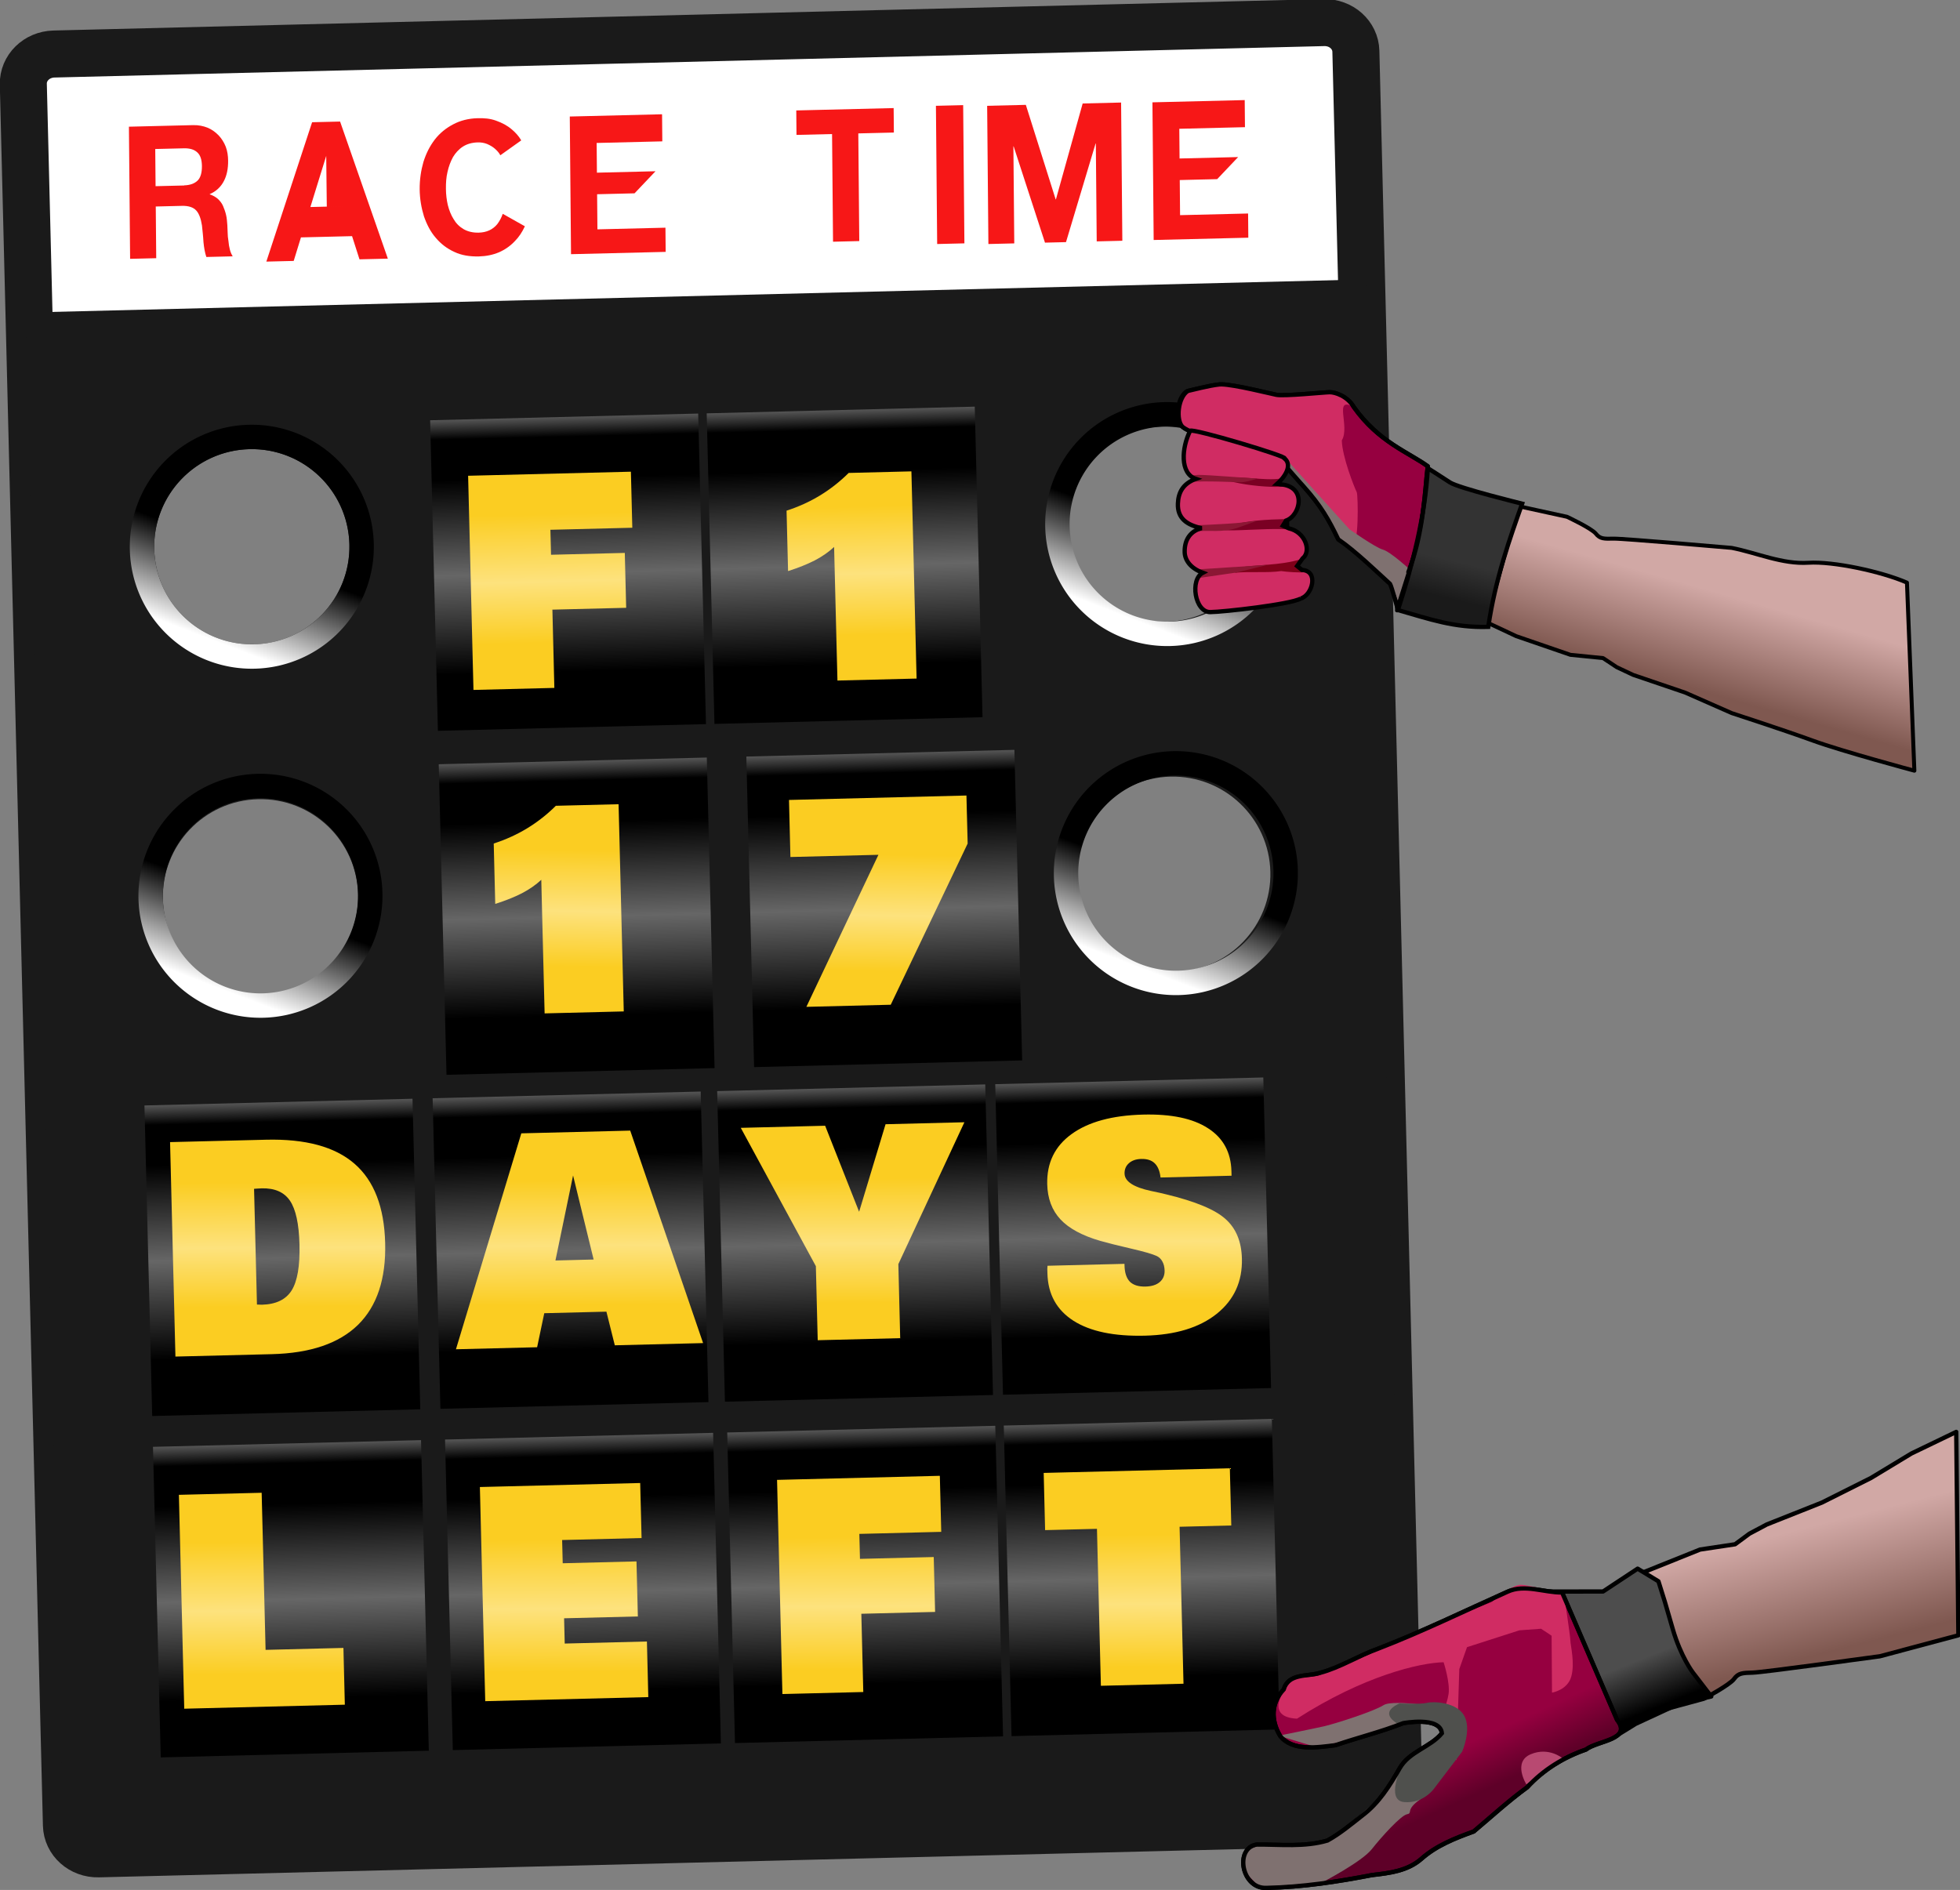 <?xml version="1.0" encoding="UTF-8" standalone="no"?>
<!-- Created with Inkscape (http://www.inkscape.org/) -->

<svg
   xmlns:dc="http://purl.org/dc/elements/1.1/"
   xmlns:cc="http://creativecommons.org/ns#"
   xmlns:rdf="http://www.w3.org/1999/02/22-rdf-syntax-ns#"
   xmlns:svg="http://www.w3.org/2000/svg"
   xmlns="http://www.w3.org/2000/svg"
   xmlns:xlink="http://www.w3.org/1999/xlink"
   xmlns:sodipodi="http://sodipodi.sourceforge.net/DTD/sodipodi-0.dtd"
   xmlns:inkscape="http://www.inkscape.org/namespaces/inkscape"
   width="730"
   height="704"
   viewBox="0 0 730 704"
   id="svg6628"
   version="1.1"
   inkscape:version="0.91 r13725"
   sodipodi:docname="raceboard.svg">
  <rect x="0" y="0" width="730" height="704" fill="#808080" stroke="none"/>
  <defs
     id="defs6630">
    <linearGradient
       inkscape:collect="always"
       id="linearGradient4400">
      <stop
         style="stop-color:#1a1a1a;stop-opacity:1"
         offset="0"
         id="stop4402" />
      <stop
         style="stop-color:#333333;stop-opacity:1"
         offset="1"
         id="stop4404" />
    </linearGradient>
    <linearGradient
       inkscape:collect="always"
       id="linearGradient4353">
      <stop
         style="stop-color:#7f5850;stop-opacity:1"
         offset="0"
         id="stop4355" />
      <stop
         style="stop-color:#d1a8a5;stop-opacity:1"
         offset="1"
         id="stop4357" />
    </linearGradient>
    <linearGradient
       inkscape:collect="always"
       id="linearGradient4322">
      <stop
         style="stop-color:#7f5850;stop-opacity:1;"
         offset="0"
         id="stop4324" />
      <stop
         style="stop-color:#d1a8a5;stop-opacity:1"
         offset="1"
         id="stop4326" />
    </linearGradient>
    <linearGradient
       inkscape:collect="always"
       id="linearGradient4308">
      <stop
         style="stop-color:#5e0028;stop-opacity:1"
         offset="0"
         id="stop4310" />
      <stop
         style="stop-color:#960040;stop-opacity:1"
         offset="1"
         id="stop4312" />
    </linearGradient>
    <linearGradient
       inkscape:collect="always"
       id="linearGradient4300">
      <stop
         style="stop-color:#000000;stop-opacity:1;"
         offset="0"
         id="stop4302" />
      <stop
         style="stop-color:#4d4d4d;stop-opacity:1"
         offset="1"
         id="stop4304" />
    </linearGradient>
    <linearGradient
       inkscape:collect="always"
       id="linearGradient7501">
      <stop
         style="stop-color:#fbcd22;stop-opacity:1;"
         offset="0"
         id="stop7503" />
      <stop
         id="stop7509"
         offset="0.18"
         style="stop-color:#fbcd22;stop-opacity:1;" />
      <stop
         style="stop-color:#fde27d;stop-opacity:1"
         offset="0.504"
         id="stop7513" />
      <stop
         style="stop-color:#fbcd22;stop-opacity:1;"
         offset="0.798"
         id="stop7511" />
      <stop
         style="stop-color:#fbcd22;stop-opacity:1"
         offset="1"
         id="stop7505" />
    </linearGradient>
    <linearGradient
       inkscape:collect="always"
       id="linearGradient7479">
      <stop
         style="stop-color:#ffffff;stop-opacity:1"
         offset="0"
         id="stop7481" />
      <stop
         id="stop7487"
         offset="0.175"
         style="stop-color:#000000;stop-opacity:1" />
      <stop
         style="stop-color:#000000;stop-opacity:1;"
         offset="0.296"
         id="stop7493" />
      <stop
         style="stop-color:#666666;stop-opacity:1"
         offset="0.58"
         id="stop7489" />
      <stop
         id="stop7491"
         offset="0.874"
         style="stop-color:#000000;stop-opacity:1" />
      <stop
         style="stop-color:#000000;stop-opacity:1"
         offset="1"
         id="stop7483" />
    </linearGradient>
    <linearGradient
       inkscape:collect="always"
       id="linearGradient7459">
      <stop
         style="stop-color:#ffffff;stop-opacity:1"
         offset="0"
         id="stop7461" />
      <stop
         style="stop-color:#000000;stop-opacity:1"
         offset="1"
         id="stop7463" />
    </linearGradient>
    <linearGradient
       inkscape:collect="always"
       xlink:href="#linearGradient7459"
       id="linearGradient7465"
       x1="114.107"
       y1="-414.602"
       x2="118.8"
       y2="-426.065"
       gradientUnits="userSpaceOnUse"
       gradientTransform="matrix(2.827,-0.07,0.07,2.827,-227.688,1761.812)" />
    <linearGradient
       inkscape:collect="always"
       xlink:href="#linearGradient7459"
       id="linearGradient7469"
       gradientUnits="userSpaceOnUse"
       x1="114.107"
       y1="-414.602"
       x2="118.8"
       y2="-426.065"
       gradientTransform="matrix(2.827,-0.07,0.07,2.827,113.25,1753.373)" />
    <linearGradient
       inkscape:collect="always"
       xlink:href="#linearGradient7459"
       id="linearGradient7475"
       gradientUnits="userSpaceOnUse"
       x1="114.107"
       y1="-414.602"
       x2="118.8"
       y2="-426.065"
       gradientTransform="matrix(2.827,-0.07,0.07,2.827,-224.47,1891.831)" />
    <linearGradient
       inkscape:collect="always"
       xlink:href="#linearGradient7459"
       id="linearGradient7477"
       gradientUnits="userSpaceOnUse"
       gradientTransform="matrix(2.827,-0.07,0.07,2.827,116.468,1883.391)"
       x1="114.107"
       y1="-414.602"
       x2="118.8"
       y2="-426.065" />
    <linearGradient
       inkscape:collect="always"
       xlink:href="#linearGradient7479"
       id="linearGradient7485"
       x1="178.878"
       y1="-446.124"
       x2="178.878"
       y2="-401.831"
       gradientUnits="userSpaceOnUse"
       gradientTransform="matrix(2.828,0,0,2.828,-271.215,1755.638)" />
    <linearGradient
       inkscape:collect="always"
       xlink:href="#linearGradient7501"
       id="linearGradient7507"
       x1="159.854"
       y1="-433.184"
       x2="159.854"
       y2="-405.718"
       gradientUnits="userSpaceOnUse" />
    <linearGradient
       gradientTransform="translate(-148.081,441.035)"
       inkscape:collect="always"
       xlink:href="#linearGradient7479"
       id="linearGradient7485-5"
       x1="178.878"
       y1="-446.124"
       x2="178.878"
       y2="-401.831"
       gradientUnits="userSpaceOnUse" />
    <linearGradient
       inkscape:collect="always"
       xlink:href="#linearGradient7479"
       id="linearGradient7550"
       gradientUnits="userSpaceOnUse"
       x1="178.878"
       y1="-446.124"
       x2="178.878"
       y2="-401.831"
       gradientTransform="matrix(2.828,0,0,2.828,-271.215,1883.77)" />
    <linearGradient
       inkscape:collect="always"
       xlink:href="#linearGradient7479"
       id="linearGradient7552"
       gradientUnits="userSpaceOnUse"
       x1="178.878"
       y1="-446.124"
       x2="178.878"
       y2="-401.831"
       gradientTransform="matrix(2.828,0,0,2.828,-259.654,1883.77)" />
    <linearGradient
       inkscape:collect="always"
       xlink:href="#linearGradient7479"
       id="linearGradient7558"
       gradientUnits="userSpaceOnUse"
       gradientTransform="matrix(2.828,0,0,2.828,-383.932,2008.048)"
       x1="178.878"
       y1="-446.124"
       x2="178.878"
       y2="-401.831" />
    <linearGradient
       inkscape:collect="always"
       xlink:href="#linearGradient7479"
       id="linearGradient7568"
       gradientUnits="userSpaceOnUse"
       gradientTransform="matrix(2.828,0,0,2.828,-170.058,2008.048)"
       x1="178.878"
       y1="-446.124"
       x2="178.878"
       y2="-401.831" />
    <linearGradient
       inkscape:collect="always"
       xlink:href="#linearGradient7479"
       id="linearGradient7578"
       gradientUnits="userSpaceOnUse"
       gradientTransform="matrix(2.828,0,0,2.828,-383.932,2135.216)"
       x1="178.878"
       y1="-446.124"
       x2="178.878"
       y2="-401.831" />
    <linearGradient
       inkscape:collect="always"
       xlink:href="#linearGradient7479"
       id="linearGradient7580"
       gradientUnits="userSpaceOnUse"
       gradientTransform="matrix(2.828,0,0,2.828,-378.152,2135.216)"
       x1="178.878"
       y1="-446.124"
       x2="178.878"
       y2="-401.831" />
    <linearGradient
       inkscape:collect="always"
       xlink:href="#linearGradient7479"
       id="linearGradient7582"
       gradientUnits="userSpaceOnUse"
       gradientTransform="matrix(2.828,0,0,2.828,-170.058,2135.216)"
       x1="178.878"
       y1="-446.124"
       x2="178.878"
       y2="-401.831" />
    <linearGradient
       inkscape:collect="always"
       xlink:href="#linearGradient7479"
       id="linearGradient7584"
       gradientUnits="userSpaceOnUse"
       gradientTransform="matrix(2.828,0,0,2.828,-170.058,2135.216)"
       x1="178.878"
       y1="-446.124"
       x2="178.878"
       y2="-401.831" />
    <linearGradient
       inkscape:collect="always"
       xlink:href="#linearGradient7479"
       id="linearGradient7594"
       gradientUnits="userSpaceOnUse"
       gradientTransform="matrix(2.828,0,0,2.828,-273.623,2008.048)"
       x1="178.878"
       y1="-446.124"
       x2="178.878"
       y2="-401.831" />
    <linearGradient
       inkscape:collect="always"
       xlink:href="#linearGradient7479"
       id="linearGradient7598"
       gradientUnits="userSpaceOnUse"
       gradientTransform="matrix(2.828,0,0,2.828,-379.597,2008.048)"
       x1="178.878"
       y1="-446.124"
       x2="178.878"
       y2="-401.831" />
    <linearGradient
       gradientTransform="translate(-152.898,433.604)"
       inkscape:collect="always"
       xlink:href="#linearGradient7501"
       id="linearGradient7507-3"
       x1="159.854"
       y1="-433.184"
       x2="159.854"
       y2="-405.718"
       gradientUnits="userSpaceOnUse" />
    <linearGradient
       inkscape:collect="always"
       xlink:href="#linearGradient7501"
       id="linearGradient7621"
       x1="159.854"
       y1="-433.184"
       x2="159.854"
       y2="-405.718"
       gradientUnits="userSpaceOnUse" />
    <linearGradient
       inkscape:collect="always"
       xlink:href="#linearGradient7501"
       id="linearGradient7635"
       x1="159.854"
       y1="-433.184"
       x2="159.854"
       y2="-405.718"
       gradientUnits="userSpaceOnUse" />
    <linearGradient
       inkscape:collect="always"
       xlink:href="#linearGradient7501"
       id="linearGradient7711"
       x1="159.854"
       y1="-433.184"
       x2="159.854"
       y2="-405.718"
       gradientUnits="userSpaceOnUse" />
    <linearGradient
       inkscape:collect="always"
       xlink:href="#linearGradient7501"
       id="linearGradient7713"
       x1="159.854"
       y1="-433.184"
       x2="159.854"
       y2="-405.718"
       gradientUnits="userSpaceOnUse" />
    <linearGradient
       inkscape:collect="always"
       xlink:href="#linearGradient7501"
       id="linearGradient7715"
       gradientUnits="userSpaceOnUse"
       x1="159.131"
       y1="-388.613"
       x2="158.168"
       y2="-363.797" />
    <linearGradient
       gradientTransform="translate(-151.693,390.384)"
       inkscape:collect="always"
       xlink:href="#linearGradient7501"
       id="linearGradient7715-0"
       gradientUnits="userSpaceOnUse"
       x1="159.131"
       y1="-388.613"
       x2="158.168"
       y2="-363.797" />
    <linearGradient
       inkscape:collect="always"
       xlink:href="#linearGradient7501"
       id="linearGradient7732"
       gradientUnits="userSpaceOnUse"
       x1="159.131"
       y1="-388.613"
       x2="158.168"
       y2="-363.797" />
    <linearGradient
       inkscape:collect="always"
       xlink:href="#linearGradient7501"
       id="linearGradient7790"
       gradientUnits="userSpaceOnUse"
       x1="159.131"
       y1="-388.613"
       x2="158.168"
       y2="-363.797" />
    <linearGradient
       inkscape:collect="always"
       xlink:href="#linearGradient7501"
       id="linearGradient7792"
       gradientUnits="userSpaceOnUse"
       x1="122.029"
       y1="-345.969"
       x2="121.547"
       y2="-319.467" />
    <linearGradient
       gradientTransform="translate(-111.47,346.857)"
       inkscape:collect="always"
       xlink:href="#linearGradient7501"
       id="linearGradient7792-5"
       gradientUnits="userSpaceOnUse"
       x1="122.029"
       y1="-345.969"
       x2="121.547"
       y2="-319.467" />
    <linearGradient
       inkscape:collect="always"
       xlink:href="#linearGradient7501"
       id="linearGradient7809"
       gradientUnits="userSpaceOnUse"
       x1="122.029"
       y1="-345.969"
       x2="121.547"
       y2="-319.467" />
    <linearGradient
       inkscape:collect="always"
       xlink:href="#linearGradient7501"
       id="linearGradient7823"
       gradientUnits="userSpaceOnUse"
       x1="122.029"
       y1="-345.969"
       x2="121.547"
       y2="-319.467" />
    <linearGradient
       inkscape:collect="always"
       xlink:href="#linearGradient7501"
       id="linearGradient7886"
       gradientUnits="userSpaceOnUse"
       x1="122.029"
       y1="-345.969"
       x2="121.547"
       y2="-319.467" />
    <linearGradient
       inkscape:collect="always"
       xlink:href="#linearGradient7501"
       id="linearGradient7900"
       gradientUnits="userSpaceOnUse"
       x1="122.029"
       y1="-345.969"
       x2="121.547"
       y2="-319.467" />
    <linearGradient
       inkscape:collect="always"
       xlink:href="#linearGradient7501"
       id="linearGradient7947"
       gradientUnits="userSpaceOnUse"
       x1="121.065"
       y1="-298.988"
       x2="120.583"
       y2="-270.8" />
    <linearGradient
       gradientTransform="translate(-111.47,300.39)"
       inkscape:collect="always"
       xlink:href="#linearGradient7501"
       id="linearGradient7947-2"
       gradientUnits="userSpaceOnUse"
       x1="121.065"
       y1="-298.988"
       x2="120.583"
       y2="-270.8" />
    <linearGradient
       inkscape:collect="always"
       xlink:href="#linearGradient7501"
       id="linearGradient7964"
       gradientUnits="userSpaceOnUse"
       x1="121.065"
       y1="-298.988"
       x2="120.583"
       y2="-270.8" />
    <linearGradient
       inkscape:collect="always"
       xlink:href="#linearGradient7501"
       id="linearGradient7978"
       gradientUnits="userSpaceOnUse"
       x1="121.065"
       y1="-298.988"
       x2="120.583"
       y2="-270.8" />
    <linearGradient
       inkscape:collect="always"
       xlink:href="#linearGradient7479"
       id="linearGradient8085"
       gradientUnits="userSpaceOnUse"
       x1="178.878"
       y1="-446.124"
       x2="178.878"
       y2="-401.831"
       gradientTransform="matrix(2.828,0,0,2.828,-271.215,1755.638)" />
    <linearGradient
       inkscape:collect="always"
       xlink:href="#linearGradient7501"
       id="linearGradient8087"
       gradientUnits="userSpaceOnUse"
       x1="159.131"
       y1="-388.613"
       x2="158.168"
       y2="-363.797"
       gradientTransform="matrix(2.828,0,0,2.828,-271.215,1755.638)" />
    <linearGradient
       inkscape:collect="always"
       xlink:href="#linearGradient7501"
       id="linearGradient8089"
       gradientUnits="userSpaceOnUse"
       x1="159.131"
       y1="-388.613"
       x2="158.168"
       y2="-363.797"
       gradientTransform="matrix(2.828,0,0,2.828,-271.215,1755.638)" />
    <linearGradient
       inkscape:collect="always"
       xlink:href="#linearGradient7501"
       id="linearGradient8091"
       gradientUnits="userSpaceOnUse"
       x1="122.029"
       y1="-345.969"
       x2="121.547"
       y2="-319.467"
       gradientTransform="matrix(2.828,0,0,2.828,-271.215,1755.638)" />
    <linearGradient
       inkscape:collect="always"
       xlink:href="#linearGradient7501"
       id="linearGradient8093"
       gradientUnits="userSpaceOnUse"
       x1="159.854"
       y1="-433.184"
       x2="159.854"
       y2="-405.718"
       gradientTransform="matrix(2.828,0,0,2.828,-271.215,1755.638)" />
    <linearGradient
       inkscape:collect="always"
       xlink:href="#linearGradient7501"
       id="linearGradient8095"
       gradientUnits="userSpaceOnUse"
       x1="159.854"
       y1="-433.184"
       x2="159.854"
       y2="-405.718"
       gradientTransform="matrix(2.828,0,0,2.828,-271.215,1755.638)" />
    <linearGradient
       inkscape:collect="always"
       xlink:href="#linearGradient7501"
       id="linearGradient8097"
       gradientUnits="userSpaceOnUse"
       x1="122.029"
       y1="-345.969"
       x2="121.547"
       y2="-319.467"
       gradientTransform="matrix(2.828,0,0,2.828,-271.215,1755.638)" />
    <linearGradient
       inkscape:collect="always"
       xlink:href="#linearGradient7501"
       id="linearGradient8099"
       gradientUnits="userSpaceOnUse"
       x1="122.029"
       y1="-345.969"
       x2="121.547"
       y2="-319.467"
       gradientTransform="matrix(2.828,0,0,2.828,-271.215,1755.638)" />
    <linearGradient
       inkscape:collect="always"
       xlink:href="#linearGradient7501"
       id="linearGradient8101"
       gradientUnits="userSpaceOnUse"
       x1="122.029"
       y1="-345.969"
       x2="121.547"
       y2="-319.467"
       gradientTransform="matrix(2.828,0,0,2.828,-271.215,1755.638)" />
    <linearGradient
       inkscape:collect="always"
       xlink:href="#linearGradient7501"
       id="linearGradient8103"
       gradientUnits="userSpaceOnUse"
       x1="121.065"
       y1="-298.988"
       x2="120.583"
       y2="-270.8"
       gradientTransform="matrix(2.828,0,0,2.828,-271.215,1755.638)" />
    <linearGradient
       inkscape:collect="always"
       xlink:href="#linearGradient7501"
       id="linearGradient8105"
       gradientUnits="userSpaceOnUse"
       x1="121.065"
       y1="-298.988"
       x2="120.583"
       y2="-270.8"
       gradientTransform="matrix(2.828,0,0,2.828,-271.215,1755.638)" />
    <linearGradient
       inkscape:collect="always"
       xlink:href="#linearGradient7501"
       id="linearGradient8107"
       gradientUnits="userSpaceOnUse"
       x1="121.065"
       y1="-298.988"
       x2="120.583"
       y2="-270.8"
       gradientTransform="matrix(2.828,0,0,2.828,-271.215,1755.638)" />
    <linearGradient
       inkscape:collect="always"
       xlink:href="#linearGradient7501"
       id="linearGradient8109"
       gradientUnits="userSpaceOnUse"
       x1="121.065"
       y1="-298.988"
       x2="120.583"
       y2="-270.8"
       gradientTransform="matrix(2.828,0,0,2.828,-271.215,1755.638)" />
    <filter
       style="color-interpolation-filters:sRGB"
       inkscape:label="Blur"
       id="filter8146">
      <feGaussianBlur
         stdDeviation="4.555 3.49"
         result="blur"
         id="feGaussianBlur8148" />
    </filter>
    <filter
       height="1"
       width="1"
       y="0"
       x="0"
       style="color-interpolation-filters:sRGB"
       inkscape:label="Blur"
       id="filter8411">
      <feGaussianBlur
         stdDeviation="4.55 5.892"
         result="blur"
         id="feGaussianBlur8413" />
      <feColorMatrix
         values="1 0 0 0 0 0 1 0 0 0 0 0 1 0 0 0 0 0 50 0 "
         result="colormatrix"
         id="feColorMatrix8415" />
      <feComposite
         in="colormatrix"
         in2="SourceGraphic"
         operator="in"
         id="feComposite8417" />
    </filter>
    <filter
       height="1"
       width="1"
       y="0"
       x="0"
       style="color-interpolation-filters:sRGB"
       inkscape:label="Blur"
       id="filter8419">
      <feGaussianBlur
         stdDeviation="4.55 5.89"
         result="blur"
         id="feGaussianBlur8421" />
      <feColorMatrix
         values="1 0 0 0 0 0 1 0 0 0 0 0 1 0 0 0 0 0 50 0 "
         result="colormatrix"
         id="feColorMatrix8423" />
      <feComposite
         in="colormatrix"
         in2="SourceGraphic"
         operator="in"
         id="feComposite8425" />
    </filter>
    <linearGradient
       inkscape:collect="always"
       xlink:href="#linearGradient4300"
       id="linearGradient4306"
       x1="1076.463"
       y1="1037.619"
       x2="1073.024"
       y2="1028.314"
       gradientUnits="userSpaceOnUse"
       gradientTransform="matrix(1.191,0,0,1.191,-595.329,-713.536)" />
    <linearGradient
       inkscape:collect="always"
       xlink:href="#linearGradient4308"
       id="linearGradient4314"
       x1="1052.998"
       y1="1048.744"
       x2="1049.155"
       y2="1039.844"
       gradientUnits="userSpaceOnUse"
       gradientTransform="matrix(1.191,0,0,1.191,-595.329,-713.536)" />
    <linearGradient
       inkscape:collect="always"
       xlink:href="#linearGradient4322"
       id="linearGradient4328"
       x1="1167.691"
       y1="1009.3"
       x2="1167.489"
       y2="994.533"
       gradientUnits="userSpaceOnUse"
       gradientTransform="matrix(1.191,0,0,1.191,-44.725,-765.325)" />
    <linearGradient
       inkscape:collect="always"
       xlink:href="#linearGradient4353"
       id="linearGradient4359"
       x1="1113.683"
       y1="1026.089"
       x2="1108.221"
       y2="1002.018"
       gradientUnits="userSpaceOnUse"
       gradientTransform="matrix(1.191,0,0,1.191,-595.329,-713.536)" />
    <linearGradient
       inkscape:collect="always"
       xlink:href="#linearGradient4400"
       id="linearGradient4406"
       x1="1036.785"
       y1="803.662"
       x2="1039.932"
       y2="796.94"
       gradientUnits="userSpaceOnUse"
       gradientTransform="matrix(1.172,-0.212,0.212,1.172,-733.58,-461.423)" />
    <linearGradient
       inkscape:collect="always"
       xlink:href="#linearGradient4353"
       id="linearGradient4504"
       gradientUnits="userSpaceOnUse"
       gradientTransform="matrix(1.102,0,0,-1.102,-523.321,1381.889)"
       x1="1114.087"
       y1="998.174"
       x2="1120.358"
       y2="1018.2" />
    <filter
       height="1"
       width="1"
       y="0"
       x="0"
       style="color-interpolation-filters:sRGB"
       inkscape:label="Blur"
       id="filter4761">
      <feGaussianBlur
         stdDeviation="3.25 3.29"
         result="blur"
         id="feGaussianBlur4763" />
      <feColorMatrix
         values="1 0 0 0 0 0 1 0 0 0 0 0 1 0 0 0 0 0 50 0 "
         result="colormatrix"
         id="feColorMatrix4765" />
      <feComposite
         in="colormatrix"
         in2="SourceGraphic"
         operator="in"
         id="feComposite4767" />
    </filter>
  </defs>
  <sodipodi:namedview
     id="base"
     pagecolor="#ffffff"
     bordercolor="#666666"
     borderopacity="1.0"
     inkscape:pageopacity="0.0"
     inkscape:pageshadow="2"
     inkscape:zoom="0.51883278"
     inkscape:cx="-212.79374"
     inkscape:cy="170.29283"
     inkscape:document-units="px"
     inkscape:current-layer="text7317"
     showgrid="false"
     inkscape:window-width="1916"
     inkscape:window-height="1035"
     inkscape:window-x="4"
     inkscape:window-y="1"
     inkscape:window-maximized="1"
     showguides="true"
     inkscape:guide-bbox="true"
     inkscape:snap-to-guides="true"
     inkscape:snap-grids="false"
     units="px" />
  <g
     inkscape:label="Layer 1"
     inkscape:groupmode="layer"
     id="layer1"
     transform="translate(0,-348.362)">
    <circle
       cy="-424.919"
       cx="124.248"
       id="circle7430"
       style="color:#000000;clip-rule:nonzero;display:inline;overflow:visible;visibility:visible;opacity:1;isolation:auto;mix-blend-mode:normal;color-interpolation:sRGB;color-interpolation-filters:linearRGB;solid-color:#000000;solid-opacity:1;fill:#ffffff;fill-opacity:1;fill-rule:evenodd;stroke:none;stroke-width:4;stroke-linecap:round;stroke-linejoin:round;stroke-miterlimit:4;stroke-dasharray:none;stroke-dashoffset:0;stroke-opacity:1;marker:none;color-rendering:auto;image-rendering:auto;shape-rendering:auto;text-rendering:auto;enable-background:accumulate"
       r="0" />
    <circle
       style="color:#000000;clip-rule:nonzero;display:inline;overflow:visible;visibility:visible;opacity:1;isolation:auto;mix-blend-mode:normal;color-interpolation:sRGB;color-interpolation-filters:linearRGB;solid-color:#000000;solid-opacity:1;fill:#ffffff;fill-opacity:1;fill-rule:evenodd;stroke:none;stroke-width:4;stroke-linecap:round;stroke-linejoin:round;stroke-miterlimit:4;stroke-dasharray:none;stroke-dashoffset:0;stroke-opacity:1;marker:none;color-rendering:auto;image-rendering:auto;shape-rendering:auto;text-rendering:auto;enable-background:accumulate"
       id="circle7432"
       cx="124.248"
       cy="-378.789"
       r="0" />
    <circle
       transform="scale(-1,1)"
       style="color:#000000;clip-rule:nonzero;display:inline;overflow:visible;visibility:visible;opacity:1;isolation:auto;mix-blend-mode:normal;color-interpolation:sRGB;color-interpolation-filters:linearRGB;solid-color:#000000;solid-opacity:1;fill:#ffffff;fill-opacity:1;fill-rule:evenodd;stroke:none;stroke-width:4;stroke-linecap:round;stroke-linejoin:round;stroke-miterlimit:4;stroke-dasharray:none;stroke-dashoffset:0;stroke-opacity:1;marker:none;color-rendering:auto;image-rendering:auto;shape-rendering:auto;text-rendering:auto;enable-background:accumulate"
       id="circle7434"
       cx="-244.456"
       cy="-424.919"
       r="0" />
    <circle
       transform="scale(-1,1)"
       cy="-378.789"
       cx="-244.456"
       id="circle7436"
       style="color:#000000;clip-rule:nonzero;display:inline;overflow:visible;visibility:visible;opacity:1;isolation:auto;mix-blend-mode:normal;color-interpolation:sRGB;color-interpolation-filters:linearRGB;solid-color:#000000;solid-opacity:1;fill:#ffffff;fill-opacity:1;fill-rule:evenodd;stroke:none;stroke-width:4;stroke-linecap:round;stroke-linejoin:round;stroke-miterlimit:4;stroke-dasharray:none;stroke-dashoffset:0;stroke-opacity:1;marker:none;color-rendering:auto;image-rendering:auto;shape-rendering:auto;text-rendering:auto;enable-background:accumulate"
       r="0" />
    <rect
       ry="1.069"
       rx="1.069"
       y="412.705"
       x="1333.763"
       height="26.502"
       width="20.961"
       id="rect4320"
       style="color:#000000;clip-rule:nonzero;display:inline;overflow:visible;visibility:visible;opacity:1;isolation:auto;mix-blend-mode:normal;color-interpolation:sRGB;color-interpolation-filters:linearRGB;solid-color:#000000;solid-opacity:1;fill:url(#linearGradient4328);fill-opacity:1;fill-rule:nonzero;stroke:none;stroke-width:6.384;stroke-linecap:butt;stroke-linejoin:miter;stroke-miterlimit:4;stroke-dasharray:none;stroke-dashoffset:0;stroke-opacity:1;marker:none;color-rendering:auto;image-rendering:auto;shape-rendering:auto;text-rendering:auto;enable-background:accumulate" />
    <path
       inkscape:connector-curvature="0"
       style="color:#000000;clip-rule:nonzero;display:inline;overflow:visible;visibility:visible;opacity:1;isolation:auto;mix-blend-mode:normal;color-interpolation:sRGB;color-interpolation-filters:linearRGB;solid-color:#000000;solid-opacity:1;fill:#ffffff;fill-opacity:1;fill-rule:nonzero;stroke:#1a1a1a;stroke-width:17.511;stroke-linecap:butt;stroke-linejoin:miter;stroke-miterlimit:4;stroke-dasharray:none;stroke-dashoffset:0;stroke-opacity:1;marker:none;color-rendering:auto;image-rendering:auto;shape-rendering:auto;text-rendering:auto;enable-background:accumulate"
       d="m 20.094,368.485 c -6.471,0.16 -11.56,5.18 -11.409,11.257 l 16.052,648.486 c 0.15,6.076 5.481,10.839 11.952,10.679 l 472.948,-11.707 c 6.471,-0.16 11.56,-5.18 11.409,-11.257 L 504.995,367.457 C 504.844,361.38 499.514,356.618 493.043,356.778 L 20.094,368.485 Z m 7.934,119.049 457.235,-11.318 c 6.655,-0.165 12.131,4.594 12.282,10.67 l 12.93,522.382 c 0.15,6.077 -5.084,11.101 -11.739,11.265 l -457.235,11.318 c -6.655,0.165 -12.131,-4.594 -12.282,-10.671 L 16.29,498.798 c -0.15,-6.076 5.084,-11.1 11.739,-11.265 z"
       id="rect8026" />
    <path
       style="color:#000000;clip-rule:nonzero;display:inline;overflow:visible;visibility:visible;opacity:1;isolation:auto;mix-blend-mode:normal;color-interpolation:sRGB;color-interpolation-filters:linearRGB;solid-color:#000000;solid-opacity:1;fill:#1a1a1a;fill-opacity:1;fill-rule:evenodd;stroke:none;stroke-width:4;stroke-linecap:round;stroke-linejoin:round;stroke-miterlimit:4;stroke-dasharray:none;stroke-dashoffset:0;stroke-opacity:1;marker:none;color-rendering:auto;image-rendering:auto;shape-rendering:auto;text-rendering:auto;enable-background:accumulate"
       d="M 9.524,464.796 23.737,1039.009 523.229,1026.646 509.015,452.432 Z m 83.366,50.878 c 20.072,-0.497 36.747,15.372 37.243,35.444 0.494,20.07 -15.374,36.741 -35.444,37.238 -20.07,0.497 -36.744,-15.369 -37.243,-35.439 -0.497,-20.072 15.372,-36.747 35.444,-37.243 z M 432.68,507.263 c 20.07,-0.494 36.741,15.374 37.238,35.444 0.494,20.068 -15.371,36.738 -35.439,37.238 -20.07,0.497 -36.744,-15.369 -37.243,-35.439 -0.497,-20.072 15.372,-36.747 35.444,-37.243 z M 96.117,646.065 c 20.072,-0.497 36.747,15.372 37.243,35.444 0.497,20.072 -15.372,36.747 -35.444,37.243 -20.072,0.497 -36.747,-15.372 -37.243,-35.444 -0.497,-20.072 15.372,-36.747 35.444,-37.243 z m 339.791,-8.411 c 20.07,-0.494 36.741,15.374 37.238,35.444 0.497,20.07 -15.368,36.744 -35.438,37.243 -20.072,0.497 -36.747,-15.372 -37.243,-35.444 -0.497,-20.072 15.372,-36.747 35.444,-37.243 z"
       id="rect7387"
       inkscape:connector-curvature="0"
       sodipodi:nodetypes="ccccccccccccccccccccccccc" />
    <rect
       style="color:#000000;clip-rule:nonzero;display:inline;overflow:visible;visibility:visible;opacity:1;isolation:auto;mix-blend-mode:normal;color-interpolation:sRGB;color-interpolation-filters:linearRGB;solid-color:#000000;solid-opacity:1;fill:url(#linearGradient7550);fill-opacity:1;fill-rule:evenodd;stroke:none;stroke-width:4;stroke-linecap:round;stroke-linejoin:round;stroke-miterlimit:4;stroke-dasharray:none;stroke-dashoffset:0;stroke-opacity:1;marker:none;color-rendering:auto;image-rendering:auto;shape-rendering:auto;text-rendering:auto;enable-background:accumulate"
       id="rect7546"
       width="99.841"
       height="115.678"
       x="147.489"
       y="636.73"
       transform="matrix(1,-0.025,0.025,1,0,0)" />
    <rect
       y="508.598"
       x="147.489"
       height="115.678"
       width="99.841"
       id="rect7313"
       style="color:#000000;clip-rule:nonzero;display:inline;overflow:visible;visibility:visible;opacity:1;isolation:auto;mix-blend-mode:normal;color-interpolation:sRGB;color-interpolation-filters:linearRGB;solid-color:#000000;solid-opacity:1;fill:url(#linearGradient8085);fill-opacity:1;fill-rule:evenodd;stroke:none;stroke-width:4;stroke-linecap:round;stroke-linejoin:round;stroke-miterlimit:4;stroke-dasharray:none;stroke-dashoffset:0;stroke-opacity:1;marker:none;color-rendering:auto;image-rendering:auto;shape-rendering:auto;text-rendering:auto;enable-background:accumulate"
       transform="matrix(1,-0.025,0.025,1,0,0)" />
    <rect
       style="color:#000000;clip-rule:nonzero;display:inline;overflow:visible;visibility:visible;opacity:1;isolation:auto;mix-blend-mode:normal;color-interpolation:sRGB;color-interpolation-filters:linearRGB;solid-color:#000000;solid-opacity:1;fill:url(#linearGradient7485);fill-opacity:1;fill-rule:evenodd;stroke:none;stroke-width:4;stroke-linecap:round;stroke-linejoin:round;stroke-miterlimit:4;stroke-dasharray:none;stroke-dashoffset:0;stroke-opacity:1;marker:none;color-rendering:auto;image-rendering:auto;shape-rendering:auto;text-rendering:auto;enable-background:accumulate"
       id="rect7315"
       width="99.841"
       height="115.678"
       x="250.492"
       y="508.598"
       transform="matrix(1,-0.025,0.025,1,0,0)" />
    <g
       transform="matrix(1,-0.025,0.025,1,0,0)"
       style="color:#000000;font-style:normal;font-variant:normal;font-weight:normal;font-stretch:normal;font-size:110.765px;line-height:125%;font-family:'Zurich XBlk BT';-inkscape-font-specification:'Zurich XBlk BT, Normal';text-indent:0;text-align:start;text-decoration:none;text-decoration-line:none;text-decoration-style:solid;text-decoration-color:#000000;letter-spacing:22.62px;word-spacing:0px;text-transform:none;direction:ltr;block-progression:tb;writing-mode:lr-tb;baseline-shift:baseline;text-anchor:start;white-space:normal;clip-rule:nonzero;display:inline;overflow:visible;visibility:visible;opacity:1;isolation:auto;mix-blend-mode:normal;color-interpolation:sRGB;color-interpolation-filters:linearRGB;solid-color:#000000;solid-opacity:1;fill:url(#linearGradient8087);fill-opacity:1;fill-rule:nonzero;stroke:none;stroke-width:1px;stroke-linecap:butt;stroke-linejoin:miter;stroke-miterlimit:4;stroke-dasharray:none;stroke-dashoffset:0;stroke-opacity:1;color-rendering:auto;image-rendering:auto;shape-rendering:auto;text-rendering:auto;enable-background:accumulate"
       id="text7254">
      <path
         d="m 184.582,730.455 0,-49.758 q -3.029,2.704 -7.301,4.814 -4.273,2.055 -10.06,3.732 l 0,-22.499 q 6.761,-2.001 12.602,-5.354 5.895,-3.407 10.871,-8.113 l 23.365,0 0,77.179 -29.476,0 z"
         style="fill:url(#linearGradient8087)"
         id="path5502" />
    </g>
    <rect
       y="636.73"
       x="262.053"
       height="115.678"
       width="99.841"
       id="rect7548"
       style="color:#000000;clip-rule:nonzero;display:inline;overflow:visible;visibility:visible;opacity:1;isolation:auto;mix-blend-mode:normal;color-interpolation:sRGB;color-interpolation-filters:linearRGB;solid-color:#000000;solid-opacity:1;fill:url(#linearGradient7552);fill-opacity:1;fill-rule:evenodd;stroke:none;stroke-width:4;stroke-linecap:round;stroke-linejoin:round;stroke-miterlimit:4;stroke-dasharray:none;stroke-dashoffset:0;stroke-opacity:1;marker:none;color-rendering:auto;image-rendering:auto;shape-rendering:auto;text-rendering:auto;enable-background:accumulate"
       transform="matrix(1,-0.025,0.025,1,0,0)" />
    <g
       transform="matrix(1,-0.025,0.025,1,0,0)"
       style="color:#000000;font-style:normal;font-variant:normal;font-weight:normal;font-stretch:normal;font-size:110.765px;line-height:125%;font-family:'Zurich XBlk BT';-inkscape-font-specification:'Zurich XBlk BT, Normal';text-indent:0;text-align:start;text-decoration:none;text-decoration-line:none;text-decoration-style:solid;text-decoration-color:#000000;letter-spacing:22.62px;word-spacing:0px;text-transform:none;direction:ltr;block-progression:tb;writing-mode:lr-tb;baseline-shift:baseline;text-anchor:start;white-space:normal;clip-rule:nonzero;display:inline;overflow:visible;visibility:visible;opacity:1;isolation:auto;mix-blend-mode:normal;color-interpolation:sRGB;color-interpolation-filters:linearRGB;solid-color:#000000;solid-opacity:1;fill:url(#linearGradient8089);fill-opacity:1;fill-rule:nonzero;stroke:none;stroke-width:1px;stroke-linecap:butt;stroke-linejoin:miter;stroke-miterlimit:4;stroke-dasharray:none;stroke-dashoffset:0;stroke-opacity:1;color-rendering:auto;image-rendering:auto;shape-rendering:auto;text-rendering:auto;enable-background:accumulate"
       id="text7262">
      <path
         d="m 277.529,674.531 0,-21.255 66.091,0 0,17.902 -30.125,59.277 -31.423,0 28.232,-55.923 -32.775,0 z"
         style="fill:url(#linearGradient8089)"
         id="path5499" />
    </g>
    <rect
       y="761.008"
       x="34.772"
       height="115.678"
       width="99.841"
       id="rect7554"
       style="color:#000000;clip-rule:nonzero;display:inline;overflow:visible;visibility:visible;opacity:1;isolation:auto;mix-blend-mode:normal;color-interpolation:sRGB;color-interpolation-filters:linearRGB;solid-color:#000000;solid-opacity:1;fill:url(#linearGradient7558);fill-opacity:1;fill-rule:evenodd;stroke:none;stroke-width:4;stroke-linecap:round;stroke-linejoin:round;stroke-miterlimit:4;stroke-dasharray:none;stroke-dashoffset:0;stroke-opacity:1;marker:none;color-rendering:auto;image-rendering:auto;shape-rendering:auto;text-rendering:auto;enable-background:accumulate"
       transform="matrix(1,-0.025,0.025,1,0,0)" />
    <g
       transform="matrix(1,-0.025,0.025,1,0,0)"
       style="color:#000000;font-style:normal;font-variant:normal;font-weight:normal;font-stretch:normal;font-size:110.765px;line-height:125%;font-family:'Zurich XBlk BT';-inkscape-font-specification:'Zurich XBlk BT, Normal';text-indent:0;text-align:start;text-decoration:none;text-decoration-line:none;text-decoration-style:solid;text-decoration-color:#000000;letter-spacing:22.62px;word-spacing:0px;text-transform:none;direction:ltr;block-progression:tb;writing-mode:lr-tb;baseline-shift:baseline;text-anchor:start;white-space:normal;clip-rule:nonzero;display:inline;overflow:visible;visibility:visible;opacity:1;isolation:auto;mix-blend-mode:normal;color-interpolation:sRGB;color-interpolation-filters:linearRGB;solid-color:#000000;solid-opacity:1;fill:url(#linearGradient8091);fill-opacity:1;fill-rule:nonzero;stroke:none;stroke-width:1px;stroke-linecap:butt;stroke-linejoin:miter;stroke-miterlimit:4;stroke-dasharray:none;stroke-dashoffset:0;stroke-opacity:1;color-rendering:auto;image-rendering:auto;shape-rendering:auto;text-rendering:auto;enable-background:accumulate"
       id="text7268">
      <path
         d="m 43.969,854.772 0,-79.883 35.696,0 q 22.066,0 32.721,9.735 10.709,9.735 10.709,29.855 0,20.011 -10.871,30.179 -10.871,10.114 -32.343,10.114 l -35.912,0 z m 30.828,-18.605 q 0.325,0 0.974,0.054 0.649,0.054 0.865,0.054 7.842,0 11.195,-5.03 3.353,-5.084 3.353,-17.037 0,-11.52 -3.137,-16.388 -3.137,-4.868 -10.384,-4.868 -1.136,0 -1.731,0.054 -0.595,0 -1.136,0.054 l 0,43.105 z"
         style="fill:url(#linearGradient8091)"
         id="path5505" />
    </g>
    <g
       transform="matrix(1,-0.025,0.025,1,0,0)"
       style="font-style:normal;font-variant:normal;font-weight:normal;font-stretch:normal;font-size:110.765px;line-height:125%;font-family:'Zurich XBlk BT';-inkscape-font-specification:'Zurich XBlk BT, Normal';text-align:start;letter-spacing:22.62px;word-spacing:0px;writing-mode:lr-tb;text-anchor:start;fill:url(#linearGradient8093);fill-opacity:1;stroke:none;stroke-width:1px;stroke-linecap:butt;stroke-linejoin:miter;stroke-opacity:1"
       id="text7303">
      <path
         d="m 218.71,580.231 -27.475,0 0,29.152 -30.125,0 0,-79.775 60.629,0 0,20.877 -30.504,0 0,9.303 27.475,0 0,20.444 z"
         style="fill:url(#linearGradient8093);fill-opacity:1"
         id="path5493" />
    </g>
    <g
       transform="matrix(1,-0.025,0.025,1,0,0)"
       style="color:#000000;font-style:normal;font-variant:normal;font-weight:normal;font-stretch:normal;font-size:110.765px;line-height:125%;font-family:'Zurich XBlk BT';-inkscape-font-specification:'Zurich XBlk BT, Normal';text-indent:0;text-align:start;text-decoration:none;text-decoration-line:none;text-decoration-style:solid;text-decoration-color:#000000;letter-spacing:22.62px;word-spacing:0px;text-transform:none;direction:ltr;block-progression:tb;writing-mode:lr-tb;baseline-shift:baseline;text-anchor:start;white-space:normal;clip-rule:nonzero;display:inline;overflow:visible;visibility:visible;opacity:1;isolation:auto;mix-blend-mode:normal;color-interpolation:sRGB;color-interpolation-filters:linearRGB;solid-color:#000000;solid-opacity:1;fill:url(#linearGradient8095);fill-opacity:1;fill-rule:nonzero;stroke:none;stroke-width:1px;stroke-linecap:butt;stroke-linejoin:miter;stroke-miterlimit:4;stroke-dasharray:none;stroke-dashoffset:0;stroke-opacity:1;color-rendering:auto;image-rendering:auto;shape-rendering:auto;text-rendering:auto;enable-background:accumulate"
       id="text7317">
      <path
         d="m 296.674,609.275 0,-49.758 q -3.029,2.704 -7.301,4.814 -4.273,2.055 -10.06,3.732 l 0,-22.499 q 6.761,-2.001 12.602,-5.354 5.895,-3.407 10.871,-8.113 l 23.365,0 0,77.179 -29.476,0 z"
         style="fill:url(#linearGradient8095)"
         id="path5496" />
      <g
         transform="matrix(0.9,5.8537363e-4,-0.016,1,-0.184,33.873)"
         style="font-style:normal;font-variant:normal;font-weight:normal;font-stretch:normal;font-size:51.465px;line-height:125%;font-family:Phosphate;-inkscape-font-specification:Phosphate;letter-spacing:0px;word-spacing:0px;fill:#f71717;fill-opacity:1;stroke:none;stroke-width:1px;stroke-linecap:butt;stroke-linejoin:miter;stroke-opacity:1"
         id="text13370">
        <path
           d="m 75.596,362.606 -26.607,0 0,49.2 10.808,0 0,-19.248 10.91,0 c 2.676,0 4.683,0.669 5.815,1.853 1.132,1.132 1.904,3.036 2.316,5.61 0.206,2.007 0.463,4.014 0.566,6.227 0.206,2.11 0.566,4.014 1.132,5.558 l 10.91,0 c -0.463,-0.669 -0.875,-1.544 -1.132,-2.47 -0.309,-1.081 -0.463,-2.007 -0.566,-3.191 -0.206,-1.132 -0.309,-2.213 -0.309,-3.242 0,-1.029 -0.103,-2.007 -0.103,-2.779 -0.103,-1.235 -0.154,-2.47 -0.463,-3.705 -0.309,-1.287 -0.772,-2.419 -1.235,-3.448 -0.515,-1.081 -1.235,-1.904 -2.11,-2.676 -0.978,-0.772 -2.007,-1.338 -3.345,-1.75 l 0,-0.103 c 2.779,-1.029 4.683,-2.676 5.918,-4.786 1.235,-2.059 1.801,-4.58 1.801,-7.462 0,-1.904 -0.257,-3.603 -0.926,-5.249 -0.669,-1.595 -1.647,-3.036 -2.882,-4.272 -1.338,-1.287 -2.882,-2.316 -4.58,-2.985 -1.75,-0.669 -3.757,-1.081 -5.918,-1.081 z m -3.963,22.336 0,0.051 -11.837,0 0,-13.844 11.837,0 c 2.522,0 4.323,0.566 5.558,1.647 1.235,1.029 1.853,2.728 1.853,5.146 0,2.47 -0.618,4.323 -1.853,5.352 -1.235,1.029 -3.036,1.647 -5.558,1.647 z"
           style="font-style:normal;font-variant:normal;font-weight:normal;font-stretch:normal;font-family:Baralikto;-inkscape-font-specification:Baralikto;letter-spacing:8.8px"
           id="path13385"
           inkscape:connector-curvature="0" />
        <path
           d="m 136.375,362.606 -11.58,0 -19.454,51.465 11.322,0 3.088,-8.697 21.152,0 2.985,8.697 11.734,0 -19.248,-51.465 z m 0.721,31.548 -13.329,0 6.742,-18.887 0.051,18.887 6.536,0 z"
           style="font-style:normal;font-variant:normal;font-weight:normal;font-stretch:normal;font-family:Baralikto;-inkscape-font-specification:Baralikto;letter-spacing:8.8px"
           id="path13387"
           inkscape:connector-curvature="0" />
        <path
           d="m 203.33,398.425 c -0.566,1.441 -1.338,2.676 -2.316,3.808 -1.904,2.007 -4.477,2.985 -7.72,2.985 -2.419,0 -4.529,-0.515 -6.227,-1.441 -1.75,-0.978 -3.088,-2.213 -4.117,-3.86 -1.029,-1.492 -1.801,-3.345 -2.316,-5.249 -0.463,-1.904 -0.721,-3.911 -0.721,-6.021 0,-2.213 0.154,-4.323 0.721,-6.33 0.515,-2.007 1.287,-3.808 2.316,-5.455 1.029,-1.492 2.367,-2.831 4.117,-3.808 1.698,-0.926 3.705,-1.441 6.227,-1.441 1.338,0 2.573,0.206 3.808,0.669 1.235,0.515 2.316,1.081 3.242,1.853 0.875,0.721 1.647,1.492 2.213,2.47 l 8.697,-5.352 c -1.029,-1.647 -2.367,-2.985 -3.808,-4.117 -1.904,-1.544 -4.014,-2.573 -6.536,-3.448 -2.47,-0.875 -4.941,-1.081 -7.617,-1.081 -3.757,0 -7.205,0.721 -10.139,2.059 -2.985,1.338 -5.558,3.139 -7.668,5.507 -2.11,2.419 -3.654,5.095 -4.786,8.234 -1.029,3.088 -1.647,6.536 -1.647,10.139 0,3.551 0.618,6.896 1.647,10.036 1.132,3.088 2.676,5.867 4.786,8.131 2.11,2.316 4.58,4.117 7.668,5.455 2.933,1.338 6.382,1.904 10.139,1.904 3.036,0 5.815,-0.463 8.286,-1.338 2.522,-0.926 4.735,-2.264 6.639,-4.014 1.698,-1.492 3.036,-3.242 4.22,-5.455 l -9.109,-4.838 z"
           style="font-style:normal;font-variant:normal;font-weight:normal;font-stretch:normal;font-family:Baralikto;-inkscape-font-specification:Baralikto;letter-spacing:8.8px"
           id="path13389"
           inkscape:connector-curvature="0" />
        <path
           d="m 242.443,405.064 0,-13.072 15.491,0 8.749,-8.028 -24.24,0 0,-11.065 27.173,0 0,-10.087 -38.187,0 0,51.259 39.164,0 0,-9.006 -28.151,0 z m 24.137,-13.072 0,-8.028 0,8.028 z"
           style="font-style:normal;font-variant:normal;font-weight:normal;font-stretch:normal;font-family:Baralikto;-inkscape-font-specification:Baralikto;letter-spacing:8.8px"
           id="path13391"
           inkscape:connector-curvature="0" />
        <path
           d="m 325.158,371.715 14.719,0 0,40.091 10.859,0 0,-40.091 14.719,0 0,-9.109 -40.297,0 0,9.109 z"
           style="font-style:normal;font-variant:normal;font-weight:normal;font-stretch:normal;font-family:Baralikto;-inkscape-font-specification:Baralikto;letter-spacing:8.8px"
           id="path13393"
           inkscape:connector-curvature="0" />
        <path
           d="m 394.223,362.142 -11.271,0 0,51.465 11.271,0 0,-51.465 z"
           style="font-style:normal;font-variant:normal;font-weight:normal;font-stretch:normal;font-family:Baralikto;-inkscape-font-specification:Baralikto;letter-spacing:8.8px"
           id="path13395"
           inkscape:connector-curvature="0" />
        <path
           d="m 420.153,362.606 -16.005,0 0,51.465 10.705,0 0,-36.128 0.103,0 12.609,36.128 8.697,0 12.609,-36.437 0.103,0 0,36.437 10.602,0 0,-51.465 -15.903,0 -11.425,35.459 -0.103,0 -11.991,-35.459 z"
           style="font-style:normal;font-variant:normal;font-weight:normal;font-stretch:normal;font-family:Baralikto;-inkscape-font-specification:Baralikto;letter-spacing:8.8px"
           id="path13397"
           inkscape:connector-curvature="0" />
        <path
           d="m 483.557,405.064 0,-13.072 15.491,0 8.749,-8.028 -24.24,0 0,-11.065 27.173,0 0,-10.087 -38.187,0 0,51.259 39.164,0 0,-9.006 -28.151,0 z m 24.137,-13.072 0,-8.028 0,8.028 z"
           style="font-style:normal;font-variant:normal;font-weight:normal;font-stretch:normal;font-family:Baralikto;-inkscape-font-specification:Baralikto;letter-spacing:8.8px"
           id="path13399"
           inkscape:connector-curvature="0" />
      </g>
    </g>
    <rect
       y="761.008"
       x="351.649"
       height="115.678"
       width="99.841"
       id="rect7564"
       style="color:#000000;clip-rule:nonzero;display:inline;overflow:visible;visibility:visible;opacity:1;isolation:auto;mix-blend-mode:normal;color-interpolation:sRGB;color-interpolation-filters:linearRGB;solid-color:#000000;solid-opacity:1;fill:url(#linearGradient7568);fill-opacity:1;fill-rule:evenodd;stroke:none;stroke-width:4;stroke-linecap:round;stroke-linejoin:round;stroke-miterlimit:4;stroke-dasharray:none;stroke-dashoffset:0;stroke-opacity:1;marker:none;color-rendering:auto;image-rendering:auto;shape-rendering:auto;text-rendering:auto;enable-background:accumulate"
       transform="matrix(1,-0.025,0.025,1,0,0)" />
    <rect
       y="761.008"
       x="142.11"
       height="115.678"
       width="99.841"
       id="rect7596"
       style="color:#000000;clip-rule:nonzero;display:inline;overflow:visible;visibility:visible;opacity:1;isolation:auto;mix-blend-mode:normal;color-interpolation:sRGB;color-interpolation-filters:linearRGB;solid-color:#000000;solid-opacity:1;fill:url(#linearGradient7598);fill-opacity:1;fill-rule:evenodd;stroke:none;stroke-width:4;stroke-linecap:round;stroke-linejoin:round;stroke-miterlimit:4;stroke-dasharray:none;stroke-dashoffset:0;stroke-opacity:1;marker:none;color-rendering:auto;image-rendering:auto;shape-rendering:auto;text-rendering:auto;enable-background:accumulate"
       transform="matrix(1,-0.025,0.025,1,0,0)" />
    <g
       transform="matrix(1,-0.025,0.025,1,0,0)"
       style="color:#000000;font-style:normal;font-variant:normal;font-weight:normal;font-stretch:normal;font-size:110.765px;line-height:125%;font-family:'Zurich XBlk BT';-inkscape-font-specification:'Zurich XBlk BT, Normal';text-indent:0;text-align:start;text-decoration:none;text-decoration-line:none;text-decoration-style:solid;text-decoration-color:#000000;letter-spacing:22.62px;word-spacing:0px;text-transform:none;direction:ltr;block-progression:tb;writing-mode:lr-tb;baseline-shift:baseline;text-anchor:start;white-space:normal;clip-rule:nonzero;display:inline;overflow:visible;visibility:visible;opacity:1;isolation:auto;mix-blend-mode:normal;color-interpolation:sRGB;color-interpolation-filters:linearRGB;solid-color:#000000;solid-opacity:1;fill:url(#linearGradient8097);fill-opacity:1;fill-rule:nonzero;stroke:none;stroke-width:1px;stroke-linecap:butt;stroke-linejoin:miter;stroke-miterlimit:4;stroke-dasharray:none;stroke-dashoffset:0;stroke-opacity:1;color-rendering:auto;image-rendering:auto;shape-rendering:auto;text-rendering:auto;enable-background:accumulate"
       id="text7337">
      <path
         d="m 200.534,822.538 -6.869,-31.477 -7.356,31.477 14.224,0 z m -52.083,32.126 26.339,-79.775 40.563,0 25.149,79.775 -32.883,0 -2.812,-12.602 -23.148,0 -2.975,12.602 -30.233,0 z"
         style="fill:url(#linearGradient8097)"
         id="path5508" />
    </g>
    <rect
       style="color:#000000;clip-rule:nonzero;display:inline;overflow:visible;visibility:visible;opacity:1;isolation:auto;mix-blend-mode:normal;color-interpolation:sRGB;color-interpolation-filters:linearRGB;solid-color:#000000;solid-opacity:1;fill:url(#linearGradient7594);fill-opacity:1;fill-rule:evenodd;stroke:none;stroke-width:4;stroke-linecap:round;stroke-linejoin:round;stroke-miterlimit:4;stroke-dasharray:none;stroke-dashoffset:0;stroke-opacity:1;marker:none;color-rendering:auto;image-rendering:auto;shape-rendering:auto;text-rendering:auto;enable-background:accumulate"
       id="rect7592"
       width="99.841"
       height="115.678"
       x="248.084"
       y="761.008"
       transform="matrix(1,-0.025,0.025,1,0,0)" />
    <g
       transform="matrix(1,-0.025,0.025,1,0,0)"
       style="color:#000000;font-style:normal;font-variant:normal;font-weight:normal;font-stretch:normal;font-size:110.765px;line-height:125%;font-family:'Zurich XBlk BT';-inkscape-font-specification:'Zurich XBlk BT, Normal';text-indent:0;text-align:start;text-decoration:none;text-decoration-line:none;text-decoration-style:solid;text-decoration-color:#000000;letter-spacing:22.62px;word-spacing:0px;text-transform:none;direction:ltr;block-progression:tb;writing-mode:lr-tb;baseline-shift:baseline;text-anchor:start;white-space:normal;clip-rule:nonzero;display:inline;overflow:visible;visibility:visible;opacity:1;isolation:auto;mix-blend-mode:normal;color-interpolation:sRGB;color-interpolation-filters:linearRGB;solid-color:#000000;solid-opacity:1;fill:url(#linearGradient8099);fill-opacity:1;fill-rule:nonzero;stroke:none;stroke-width:1px;stroke-linecap:butt;stroke-linejoin:miter;stroke-miterlimit:4;stroke-dasharray:none;stroke-dashoffset:0;stroke-opacity:1;color-rendering:auto;image-rendering:auto;shape-rendering:auto;text-rendering:auto;enable-background:accumulate"
       id="text7343">
      <path
         d="m 283.192,827.081 -26.664,-52.192 31.423,0 11.845,32.343 10.655,-32.343 29.368,0 -25.907,52.192 0,27.583 -30.72,0 0,-27.583 z"
         style="fill:url(#linearGradient8099)"
         id="path5511" />
    </g>
    <g
       transform="matrix(1,-0.025,0.025,1,0,0)"
       style="color:#000000;font-style:normal;font-variant:normal;font-weight:normal;font-stretch:normal;font-size:110.765px;line-height:125%;font-family:'Zurich XBlk BT';-inkscape-font-specification:'Zurich XBlk BT, Normal';text-indent:0;text-align:start;text-decoration:none;text-decoration-line:none;text-decoration-style:solid;text-decoration-color:#000000;letter-spacing:22.62px;word-spacing:0px;text-transform:none;direction:ltr;block-progression:tb;writing-mode:lr-tb;baseline-shift:baseline;text-anchor:start;white-space:normal;clip-rule:nonzero;display:inline;overflow:visible;visibility:visible;opacity:1;isolation:auto;mix-blend-mode:normal;color-interpolation:sRGB;color-interpolation-filters:linearRGB;solid-color:#000000;solid-opacity:1;fill:url(#linearGradient8101);fill-opacity:1;fill-rule:nonzero;stroke:none;stroke-width:1px;stroke-linecap:butt;stroke-linejoin:miter;stroke-miterlimit:4;stroke-dasharray:none;stroke-dashoffset:0;stroke-opacity:1;color-rendering:auto;image-rendering:auto;shape-rendering:auto;text-rendering:auto;enable-background:accumulate"
       id="text7349">
      <path
         d="m 369.419,829.082 28.665,0 0,0.649 q 0,4.056 1.839,6.057 1.893,1.947 5.787,1.947 3.407,0 5.3,-1.514 1.947,-1.568 1.947,-4.273 0,-2.001 -0.757,-3.407 -0.703,-1.406 -2.109,-2.109 -2.326,-1.136 -9.465,-2.975 -7.139,-1.839 -11.304,-3.137 -10.06,-3.191 -14.657,-8.383 -4.597,-5.192 -4.597,-13.197 0,-11.899 9.519,-18.443 9.573,-6.598 26.826,-6.598 15.739,0 24.014,5.679 8.329,5.625 8.329,16.225 l 0,1.677 -26.447,0 q -0.325,-3.624 -2.055,-5.354 -1.677,-1.731 -4.976,-1.731 -2.866,0 -4.597,1.46 -1.731,1.46 -1.731,3.84 0,4.381 9.681,6.706 3.515,0.811 5.625,1.406 16.171,4.327 21.85,9.735 5.733,5.354 5.733,14.873 0,12.818 -9.897,20.336 -9.843,7.464 -26.88,7.464 -17.253,0 -26.501,-6.22 -9.248,-6.274 -9.248,-17.848 0,-1.136 0,-1.731 0.054,-0.649 0.108,-1.136 z"
         style="fill:url(#linearGradient8101)"
         id="path5514" />
    </g>
    <rect
       style="color:#000000;clip-rule:nonzero;display:inline;overflow:visible;visibility:visible;opacity:1;isolation:auto;mix-blend-mode:normal;color-interpolation:sRGB;color-interpolation-filters:linearRGB;solid-color:#000000;solid-opacity:1;fill:url(#linearGradient7578);fill-opacity:1;fill-rule:evenodd;stroke:none;stroke-width:4;stroke-linecap:round;stroke-linejoin:round;stroke-miterlimit:4;stroke-dasharray:none;stroke-dashoffset:0;stroke-opacity:1;marker:none;color-rendering:auto;image-rendering:auto;shape-rendering:auto;text-rendering:auto;enable-background:accumulate"
       id="rect7570"
       width="99.841"
       height="115.678"
       x="34.772"
       y="888.176"
       transform="matrix(1,-0.025,0.025,1,0,0)" />
    <rect
       y="888.176"
       x="143.555"
       height="115.678"
       width="99.841"
       id="rect7572"
       style="color:#000000;clip-rule:nonzero;display:inline;overflow:visible;visibility:visible;opacity:1;isolation:auto;mix-blend-mode:normal;color-interpolation:sRGB;color-interpolation-filters:linearRGB;solid-color:#000000;solid-opacity:1;fill:url(#linearGradient7580);fill-opacity:1;fill-rule:evenodd;stroke:none;stroke-width:4;stroke-linecap:round;stroke-linejoin:round;stroke-miterlimit:4;stroke-dasharray:none;stroke-dashoffset:0;stroke-opacity:1;marker:none;color-rendering:auto;image-rendering:auto;shape-rendering:auto;text-rendering:auto;enable-background:accumulate"
       transform="matrix(1,-0.025,0.025,1,0,0)" />
    <rect
       y="888.176"
       x="248.646"
       height="115.678"
       width="99.841"
       id="rect7574"
       style="color:#000000;clip-rule:nonzero;display:inline;overflow:visible;visibility:visible;opacity:1;isolation:auto;mix-blend-mode:normal;color-interpolation:sRGB;color-interpolation-filters:linearRGB;solid-color:#000000;solid-opacity:1;fill:url(#linearGradient7582);fill-opacity:1;fill-rule:evenodd;stroke:none;stroke-width:4;stroke-linecap:round;stroke-linejoin:round;stroke-miterlimit:4;stroke-dasharray:none;stroke-dashoffset:0;stroke-opacity:1;marker:none;color-rendering:auto;image-rendering:auto;shape-rendering:auto;text-rendering:auto;enable-background:accumulate"
       transform="matrix(1,-0.025,0.025,1,0,0)" />
    <g
       transform="matrix(1,-0.025,0.025,1,0,0)"
       style="color:#000000;font-style:normal;font-variant:normal;font-weight:normal;font-stretch:normal;font-size:110.765px;line-height:125%;font-family:'Zurich XBlk BT';-inkscape-font-specification:'Zurich XBlk BT, Normal';text-indent:0;text-align:start;text-decoration:none;text-decoration-line:none;text-decoration-style:solid;text-decoration-color:#000000;letter-spacing:22.62px;word-spacing:0px;text-transform:none;direction:ltr;block-progression:tb;writing-mode:lr-tb;baseline-shift:baseline;text-anchor:start;white-space:normal;clip-rule:nonzero;display:inline;overflow:visible;visibility:visible;opacity:1;isolation:auto;mix-blend-mode:normal;color-interpolation:sRGB;color-interpolation-filters:linearRGB;solid-color:#000000;solid-opacity:1;fill:url(#linearGradient8103);fill-opacity:1;fill-rule:nonzero;stroke:none;stroke-width:1px;stroke-linecap:butt;stroke-linejoin:miter;stroke-miterlimit:4;stroke-dasharray:none;stroke-dashoffset:0;stroke-opacity:1;color-rendering:auto;image-rendering:auto;shape-rendering:auto;text-rendering:auto;enable-background:accumulate"
       id="text7363">
      <path
         d="m 103.787,964.795 0,21.147 -59.817,0 0,-79.667 30.828,0 0,58.519 28.989,0 z"
         style="fill:url(#linearGradient8103)"
         id="path5526" />
    </g>
    <rect
       style="color:#000000;clip-rule:nonzero;display:inline;overflow:visible;visibility:visible;opacity:1;isolation:auto;mix-blend-mode:normal;color-interpolation:sRGB;color-interpolation-filters:linearRGB;solid-color:#000000;solid-opacity:1;fill:url(#linearGradient7584);fill-opacity:1;fill-rule:evenodd;stroke:none;stroke-width:4;stroke-linecap:round;stroke-linejoin:round;stroke-miterlimit:4;stroke-dasharray:none;stroke-dashoffset:0;stroke-opacity:1;marker:none;color-rendering:auto;image-rendering:auto;shape-rendering:auto;text-rendering:auto;enable-background:accumulate"
       id="rect7576"
       width="99.841"
       height="115.678"
       x="351.649"
       y="888.176"
       transform="matrix(1,-0.025,0.025,1,0,0)" />
    <g
       transform="matrix(1,-0.025,0.025,1,0,0)"
       style="color:#000000;font-style:normal;font-variant:normal;font-weight:normal;font-stretch:normal;font-size:110.765px;line-height:125%;font-family:'Zurich XBlk BT';-inkscape-font-specification:'Zurich XBlk BT, Normal';text-indent:0;text-align:start;text-decoration:none;text-decoration-line:none;text-decoration-style:solid;text-decoration-color:#000000;letter-spacing:22.62px;word-spacing:0px;text-transform:none;direction:ltr;block-progression:tb;writing-mode:lr-tb;baseline-shift:baseline;text-anchor:start;white-space:normal;clip-rule:nonzero;display:inline;overflow:visible;visibility:visible;opacity:1;isolation:auto;mix-blend-mode:normal;color-interpolation:sRGB;color-interpolation-filters:linearRGB;solid-color:#000000;solid-opacity:1;fill:url(#linearGradient8105);fill-opacity:1;fill-rule:nonzero;stroke:none;stroke-width:1px;stroke-linecap:butt;stroke-linejoin:miter;stroke-miterlimit:4;stroke-dasharray:none;stroke-dashoffset:0;stroke-opacity:1;color-rendering:auto;image-rendering:auto;shape-rendering:auto;text-rendering:auto;enable-background:accumulate"
       id="text7369">
      <path
         d="m 156.076,985.942 0,-79.775 59.709,0 0,20.498 -29.584,0 0,8.654 27.475,0 0,20.498 -27.475,0 0,9.411 30.612,0 0,20.714 -60.737,0 z"
         style="fill:url(#linearGradient8105)"
         id="path5523" />
    </g>
    <g
       transform="matrix(1,-0.025,0.025,1,0,0)"
       style="color:#000000;font-style:normal;font-variant:normal;font-weight:normal;font-stretch:normal;font-size:110.765px;line-height:125%;font-family:'Zurich XBlk BT';-inkscape-font-specification:'Zurich XBlk BT, Normal';text-indent:0;text-align:start;text-decoration:none;text-decoration-line:none;text-decoration-style:solid;text-decoration-color:#000000;letter-spacing:22.62px;word-spacing:0px;text-transform:none;direction:ltr;block-progression:tb;writing-mode:lr-tb;baseline-shift:baseline;text-anchor:start;white-space:normal;clip-rule:nonzero;display:inline;overflow:visible;visibility:visible;opacity:1;isolation:auto;mix-blend-mode:normal;color-interpolation:sRGB;color-interpolation-filters:linearRGB;solid-color:#000000;solid-opacity:1;fill:url(#linearGradient8107);fill-opacity:1;fill-rule:nonzero;stroke:none;stroke-width:1px;stroke-linecap:butt;stroke-linejoin:miter;stroke-miterlimit:4;stroke-dasharray:none;stroke-dashoffset:0;stroke-opacity:1;color-rendering:auto;image-rendering:auto;shape-rendering:auto;text-rendering:auto;enable-background:accumulate"
       id="text7375">
      <path
         d="m 324.356,956.899 -27.475,0 0,29.152 -30.125,0 0,-79.775 60.629,0 0,20.877 -30.504,0 0,9.303 27.475,0 0,20.444 z"
         style="fill:url(#linearGradient8107)"
         id="path5520" />
    </g>
    <g
       transform="matrix(1,-0.025,0.025,1,0,0)"
       style="color:#000000;font-style:normal;font-variant:normal;font-weight:normal;font-stretch:normal;font-size:110.765px;line-height:125%;font-family:'Zurich XBlk BT';-inkscape-font-specification:'Zurich XBlk BT, Normal';text-indent:0;text-align:start;text-decoration:none;text-decoration-line:none;text-decoration-style:solid;text-decoration-color:#000000;letter-spacing:22.62px;word-spacing:0px;text-transform:none;direction:ltr;block-progression:tb;writing-mode:lr-tb;baseline-shift:baseline;text-anchor:start;white-space:normal;clip-rule:nonzero;display:inline;overflow:visible;visibility:visible;opacity:1;isolation:auto;mix-blend-mode:normal;color-interpolation:sRGB;color-interpolation-filters:linearRGB;solid-color:#000000;solid-opacity:1;fill:url(#linearGradient8109);fill-opacity:1;fill-rule:nonzero;stroke:none;stroke-width:1px;stroke-linecap:butt;stroke-linejoin:miter;stroke-miterlimit:4;stroke-dasharray:none;stroke-dashoffset:0;stroke-opacity:1;color-rendering:auto;image-rendering:auto;shape-rendering:auto;text-rendering:auto;enable-background:accumulate"
       id="text7381">
      <path
         d="m 435.402,906.167 0,21.309 -19.254,0 0,58.465 -30.774,0 0,-58.465 -19.308,0 0,-21.309 69.336,0 z"
         style="fill:url(#linearGradient8109)"
         id="path5517" />
    </g>
    <path
       inkscape:connector-curvature="0"
       style="color:#000000;clip-rule:nonzero;display:inline;overflow:visible;visibility:visible;opacity:1;isolation:auto;mix-blend-mode:normal;color-interpolation:sRGB;color-interpolation-filters:linearRGB;solid-color:#000000;solid-opacity:1;fill:url(#linearGradient7465);fill-opacity:1;fill-rule:evenodd;stroke:none;stroke-width:4;stroke-linecap:round;stroke-linejoin:round;stroke-miterlimit:4;stroke-dasharray:none;stroke-dashoffset:0;stroke-opacity:1;marker:none;color-rendering:auto;image-rendering:auto;shape-rendering:auto;text-rendering:auto;enable-background:accumulate"
       d="m 92.664,506.586 a 45.442,45.442 0 0 0 -44.306,46.555 45.442,45.442 0 0 0 46.555,44.301 45.442,45.442 0 0 0 44.307,-46.55 45.442,45.442 0 0 0 -46.555,-44.306 z m 0.225,9.087 a 36.354,36.354 0 0 1 37.243,35.444 36.354,36.354 0 0 1 -35.444,37.238 36.354,36.354 0 0 1 -37.243,-35.439 36.354,36.354 0 0 1 35.444,-37.243 z"
       id="circle7456" />
    <path
       id="path7467"
       d="m 433.602,498.147 a 45.442,45.442 0 0 0 -44.306,46.555 45.442,45.442 0 0 0 46.555,44.301 45.442,45.442 0 0 0 44.307,-46.55 45.442,45.442 0 0 0 -46.555,-44.306 z m 0.225,9.087 a 36.354,36.354 0 0 1 37.243,35.444 36.354,36.354 0 0 1 -35.444,37.238 36.354,36.354 0 0 1 -37.243,-35.439 36.354,36.354 0 0 1 35.444,-37.243 z"
       style="color:#000000;clip-rule:nonzero;display:inline;overflow:visible;visibility:visible;opacity:1;isolation:auto;mix-blend-mode:normal;color-interpolation:sRGB;color-interpolation-filters:linearRGB;solid-color:#000000;solid-opacity:1;fill:url(#linearGradient7469);fill-opacity:1;fill-rule:evenodd;stroke:none;stroke-width:4;stroke-linecap:round;stroke-linejoin:round;stroke-miterlimit:4;stroke-dasharray:none;stroke-dashoffset:0;stroke-opacity:1;marker:none;color-rendering:auto;image-rendering:auto;shape-rendering:auto;text-rendering:auto;enable-background:accumulate"
       inkscape:connector-curvature="0" />
    <path
       id="path7471"
       d="M 95.883,636.605 A 45.442,45.442 0 0 0 51.576,683.16 45.442,45.442 0 0 0 98.132,727.461 45.442,45.442 0 0 0 142.438,680.911 45.442,45.442 0 0 0 95.883,636.605 Z m 0.225,9.087 a 36.354,36.354 0 0 1 37.243,35.444 36.354,36.354 0 0 1 -35.444,37.238 36.354,36.354 0 0 1 -37.243,-35.439 36.354,36.354 0 0 1 35.444,-37.243 z"
       style="color:#000000;clip-rule:nonzero;display:inline;overflow:visible;visibility:visible;opacity:1;isolation:auto;mix-blend-mode:normal;color-interpolation:sRGB;color-interpolation-filters:linearRGB;solid-color:#000000;solid-opacity:1;fill:url(#linearGradient7475);fill-opacity:1;fill-rule:evenodd;stroke:none;stroke-width:4;stroke-linecap:round;stroke-linejoin:round;stroke-miterlimit:4;stroke-dasharray:none;stroke-dashoffset:0;stroke-opacity:1;marker:none;color-rendering:auto;image-rendering:auto;shape-rendering:auto;text-rendering:auto;enable-background:accumulate"
       inkscape:connector-curvature="0" />
    <path
       inkscape:connector-curvature="0"
       style="color:#000000;clip-rule:nonzero;display:inline;overflow:visible;visibility:visible;opacity:1;isolation:auto;mix-blend-mode:normal;color-interpolation:sRGB;color-interpolation-filters:linearRGB;solid-color:#000000;solid-opacity:1;fill:url(#linearGradient7477);fill-opacity:1;fill-rule:evenodd;stroke:none;stroke-width:4;stroke-linecap:round;stroke-linejoin:round;stroke-miterlimit:4;stroke-dasharray:none;stroke-dashoffset:0;stroke-opacity:1;marker:none;color-rendering:auto;image-rendering:auto;shape-rendering:auto;text-rendering:auto;enable-background:accumulate"
       d="m 436.821,628.166 a 45.442,45.442 0 0 0 -44.306,46.555 45.442,45.442 0 0 0 46.555,44.301 45.442,45.442 0 0 0 44.307,-46.55 45.442,45.442 0 0 0 -46.555,-44.306 z m 0.225,9.087 a 36.354,36.354 0 0 1 37.243,35.444 36.354,36.354 0 0 1 -35.444,37.238 36.354,36.354 0 0 1 -37.243,-35.439 36.354,36.354 0 0 1 35.444,-37.243 z"
       id="path7473" />
    <g
       id="g4506"
       transform="matrix(1.599,-0.04,0.04,1.599,-512.26,180.832)">
      <path
         style="fill:url(#linearGradient4359);fill-opacity:1;fill-rule:evenodd;stroke:#000000;stroke-width:1px;stroke-linecap:round;stroke-linejoin:round;stroke-opacity:1"
         d="m 764.576,457.465 -10.562,4.77 -9.54,5.452 -11.585,5.452 -12.947,4.77 -4.089,2.044 -3.407,2.385 -8.177,1.022 -13.508,5.032 -7.496,3.748 8.817,28.958 12.187,-2.984 c 0,0 6.133,-3.066 7.155,-4.429 1.022,-1.363 2.044,-1.363 4.429,-1.363 2.385,0 29.643,-3.066 29.643,-3.066 l 18.399,-4.429 z"
         id="path4286"
         inkscape:connector-curvature="0"
         sodipodi:nodetypes="cccccccccccccsccc" />
      <path
         style="fill:url(#linearGradient4306);fill-opacity:1;fill-rule:evenodd;stroke:#000000;stroke-width:1px;stroke-linecap:round;stroke-linejoin:round;stroke-opacity:1"
         d="m 667.67,492.239 5.253,7.475 3.066,10.903 7.213,15.893 5.052,-2.946 10.222,-4.429 7.537,-1.5 -4.13,-5.655 c 0,0 -2.726,-3.748 -4.429,-10.222 l -1.704,-6.474 -1.363,-4.77 -4.77,-3.066 -8.177,5.111 z"
         id="path4288"
         inkscape:connector-curvature="0"
         sodipodi:nodetypes="ccccccccsccccc" />
      <path
         style="fill:url(#linearGradient4314);fill-opacity:1;fill-rule:evenodd;stroke:#000000;stroke-width:1px;stroke-linecap:butt;stroke-linejoin:miter;stroke-opacity:1"
         d="m 671.9,492.559 c -4.199,-0.066 -8.668,-2.227 -12.674,-0.511 -10.125,4.231 -20.107,8.803 -30.447,12.504 -4.646,1.52 -8.945,4.169 -13.673,5.299 -3.102,0.85 -7.381,-0.111 -8.582,3.663 -3.024,3.035 -3.193,7.065 -1.116,10.767 2.803,3.749 8.661,2.903 12.842,2.503 5.267,-1.651 10.688,-2.835 15.881,-4.731 0,0 8.725,-1.439 8.96,2.581 -2.761,3.194 -7.69,4.044 -10.019,7.891 -2.425,4.012 -5.055,7.99 -8.933,10.753 -2.676,1.993 -5.354,4.133 -8.301,5.659 -5.397,1.448 -11.015,0.624 -16.511,0.523 -5.226,0.716 -3.792,10.299 2.084,10.144 8.259,0.037 16.456,-1.005 24.589,-2.366 4.062,-0.359 8.295,-0.748 11.577,-3.479 3.574,-3.019 7.979,-4.613 12.353,-6.077 4.215,-3.367 8.294,-6.934 12.729,-9.995 3.833,-3.977 8.625,-6.751 13.858,-8.423 2.847,-2.071 10.961,-2.003 7.426,-6.753 -4.014,-9.984 -8.028,-19.968 -12.043,-29.951 z"
         id="path4290"
         inkscape:connector-curvature="0"
         sodipodi:nodetypes="ccccccccccccccccccccc" />
      <path
         style="fill:#7f7170;fill-opacity:1;fill-rule:evenodd;stroke:none;stroke-width:0.84px;stroke-linecap:butt;stroke-linejoin:miter;stroke-opacity:1"
         d="m 643.423,524.726 -6.264,4.096 -3.373,2.65 -3.855,6.505 c 0,0 -11.805,9.637 -13.01,10.36 -1.205,0.723 -6.264,1.687 -6.264,1.687 l -11.083,-0.241 -3.373,1.205 0.241,4.819 3.373,3.614 14.456,-0.723 c 0,0 9.396,-4.578 11.805,-7.469 2.409,-2.891 6.987,-7.71 8.432,-7.95 1.446,-0.241 -0.482,-0.964 3.132,-3.373 3.614,-2.409 8.312,-9.035 8.794,-9.998 0.482,-0.964 -3.012,-5.18 -3.012,-5.18 z"
         id="path4294"
         inkscape:connector-curvature="0"
         sodipodi:nodetypes="cccccccccccccscc" />
      <path
         style="fill:#b84971;fill-opacity:1;fill-rule:evenodd;stroke:none;stroke-width:0.84px;stroke-linecap:butt;stroke-linejoin:miter;stroke-opacity:1"
         d="m 662.456,537.013 c 0,0 -3.132,-5.3 1.205,-6.987 4.337,-1.686 7.469,1.205 7.469,1.205 z"
         id="path4296"
         inkscape:connector-curvature="0" />
      <path
         style="fill:#d02c63;fill-opacity:1;fill-rule:evenodd;stroke:none;stroke-width:0.84px;stroke-linecap:butt;stroke-linejoin:miter;stroke-opacity:1"
         d="m 646.314,530.99 1.205,-21.201 1.927,-5.059 12.287,-3.614 5.059,-0.241 2.409,1.687 -0.241,13.251 c 0,0 3.614,-0.482 4.578,-3.614 0.964,-3.132 0,-7.228 0,-8.432 0,-1.205 -1.205,-10.601 -1.205,-10.601 0,0 -7.95,-2.65 -10.119,-2.65 -2.168,0 -6.746,3.855 -6.746,3.855 0,0 -20.479,7.469 -24.092,9.396 -3.614,1.927 -14.937,5.782 -16.142,6.505 -1.205,0.723 -6.023,0.482 -6.023,0.482 -3.351,3.051 -7.119,9.106 0.241,9.637 15.791,-9.591 28.872,-12.295 34.452,-12.287 0,0 1.446,4.819 0.964,7.469 -0.482,2.65 -2.168,5.782 -2.168,6.987 0,1.205 3.614,8.432 3.614,8.432 z"
         id="path4298"
         inkscape:connector-curvature="0"
         sodipodi:nodetypes="ccccccccscscccccccsc" />
      <path
         style="fill:#7f7170;fill-opacity:1;fill-rule:evenodd;stroke:none;stroke-width:0.84px;stroke-linecap:butt;stroke-linejoin:miter;stroke-opacity:1"
         d="m 643.182,523.762 1.807,-4.819 c 0,0 -12.89,-2.65 -15.299,-1.205 -2.409,1.446 -11.564,4.096 -13.974,4.578 -2.409,0.482 -10.601,1.927 -10.601,1.927 l 8.673,2.891 c 0,0 8.432,-1.687 9.878,-1.687 1.445,0 8.432,-3.132 9.396,-3.132 0.964,0 6.264,-0.241 7.228,-0.241 0.964,0 2.891,1.687 2.891,1.687 z"
         id="path4318"
         inkscape:connector-curvature="0"
         sodipodi:nodetypes="ccccccsssc" />
      <path
         style="fill:#4f504d;fill-opacity:1;fill-rule:evenodd;stroke:none;stroke-width:0.84px;stroke-linecap:butt;stroke-linejoin:miter;stroke-opacity:1"
         d="m 632.887,522.202 5.452,-0.681 3.578,0.852 1.363,1.192 -0.852,2.385 -6.474,3.748 -2.385,2.215 c 0,0 -4.089,8.007 0.341,8.518 4.429,0.511 7.005,-2.925 7.005,-2.925 l 6.794,-8.489 c 0,0 2.385,-5.111 0.681,-8.348 -1.704,-3.237 -7.076,-3.548 -8.609,-3.208 -1.533,0.341 -6.382,-0.029 -6.382,-0.029 -3.162,1.36 -3.255,2.956 -0.511,4.77 z"
         id="path4361"
         inkscape:connector-curvature="0"
         sodipodi:nodetypes="cccccccscccccc" />
      <path
         sodipodi:nodetypes="ccccccccccccccccccccc"
         inkscape:connector-curvature="0"
         id="path4316"
         d="m 671.9,492.559 c -4.199,-0.066 -8.668,-2.227 -12.674,-0.511 -10.125,4.231 -20.107,8.803 -30.447,12.504 -4.646,1.52 -8.945,4.169 -13.673,5.299 -3.102,0.85 -7.381,-0.111 -8.582,3.663 -3.024,3.035 -3.193,7.065 -1.116,10.767 2.803,3.749 8.661,2.903 12.842,2.503 5.267,-1.651 10.688,-2.835 15.881,-4.731 0,0 8.725,-1.439 8.96,2.581 -2.761,3.194 -7.69,4.044 -10.019,7.891 -2.425,4.012 -5.055,7.99 -8.933,10.753 -2.676,1.993 -5.354,4.133 -8.301,5.659 -5.397,1.448 -11.015,0.624 -16.511,0.523 -5.226,0.716 -3.792,10.299 2.084,10.144 8.259,0.037 16.456,-1.005 24.589,-2.366 4.062,-0.359 8.295,-0.748 11.577,-3.479 3.574,-3.019 7.979,-4.613 12.353,-6.077 4.215,-3.367 8.294,-6.934 12.729,-9.995 3.833,-3.977 8.625,-6.751 13.858,-8.423 2.847,-2.071 10.961,-2.003 7.426,-6.753 -4.014,-9.984 -8.028,-19.968 -12.043,-29.951 z"
         style="fill:none;fill-opacity:1;fill-rule:evenodd;stroke:#000000;stroke-width:1px;stroke-linecap:butt;stroke-linejoin:miter;stroke-opacity:1" />
    </g>
    <g
       id="g4625"
       transform="matrix(1.599,-0.04,0.04,1.599,-512.26,180.832)">
      <path
         sodipodi:nodetypes="czcccccccccccscscc"
         inkscape:connector-curvature="0"
         id="path4502"
         d="m 758.683,303.286 c 0,0 -16.66,-4.922 -23.446,-7.589 -6.786,-2.668 -18.738,-6.882 -18.738,-6.882 l -10.72,-5.045 -11.981,-4.414 -3.783,-1.892 -3.153,-2.207 -7.567,-0.946 -12.5,-4.656 -6.936,-3.468 8.159,-26.797 11.277,2.761 c 0,0 5.675,2.838 6.621,4.099 0.946,1.261 1.892,1.261 4.099,1.261 2.207,0 27.43,2.838 27.43,2.838 5.876,1.304 11.661,4.144 17.794,3.912 5.756,-0.218 16.884,2.445 22.814,5.2 z"
         style="fill:url(#linearGradient4504);fill-opacity:1;fill-rule:evenodd;stroke:#000000;stroke-width:0.925px;stroke-linecap:round;stroke-linejoin:round;stroke-opacity:1" />
      <path
         sodipodi:nodetypes="cscssccccccccccscccccc"
         inkscape:connector-curvature="0"
         id="path4517"
         d="m 599.649,209.313 c -0.199,-0.008 -0.375,-0.006 -0.525,0.006 -2.414,0.192 -6.401,1.158 -7.35,1.33 -0.948,0.172 -2.264,2.37 -2.092,3.318 0.172,0.948 -0.499,4.008 0.664,5.021 1.163,1.014 4.588,2.352 7.174,3.107 3.479,1.35 7.152,2.617 15.596,5.412 0,0 4.102,4.981 5.066,6.066 3.939,4.645 5.646,7.833 7.742,12.507 3.917,2.827 10.194,5.876 13.403,8.952 0.361,0.602 -0.1,7.895 -0.1,7.895 l 2.96,-8.752 c -0.006,-0.003 -0.124,-0.064 -0.133,-0.068 3.892,-9.317 4.327,-19.284 5.129,-24.525 -4.441,-3.393 -11.247,-5.902 -16.838,-14.168 -1.464,-2.673 -4.33,-3.624 -5.559,-3.646 -1.228,-0.022 -10.645,0.705 -12.434,0.295 -1.676,-0.385 -9.716,-2.629 -12.703,-2.75 z m 16.16,20.121 c 0.031,0.039 0.066,0.09 0.098,0.131 z"
         style="fill:#960040;fill-opacity:1;fill-rule:evenodd;stroke:#000000;stroke-width:1px;stroke-linecap:round;stroke-linejoin:round;stroke-opacity:1" />
      <path
         style="fill:#d02c63;fill-opacity:1;fill-rule:evenodd;stroke:none;stroke-width:0.84px;stroke-linecap:butt;stroke-linejoin:miter;stroke-opacity:1"
         d="m 627.322,223.063 c 2.089,-3.237 -1.825,-10.553 3.022,-7.648 -1.464,-2.673 -4.329,-3.623 -5.557,-3.645 -1.228,-0.022 -10.646,0.705 -12.434,0.294 -1.788,-0.411 -10.816,-2.937 -13.229,-2.745 -2.414,0.192 -6.401,1.16 -7.349,1.332 -0.948,0.172 -2.264,2.369 -2.092,3.317 0.172,0.948 -0.498,4.008 0.665,5.021 1.163,1.014 4.588,2.352 7.174,3.107 2.585,0.756 15.878,5.203 17.602,6.605 1.723,1.402 6.356,7.915 7.648,9.639 1.292,1.725 4.516,7.5 6.24,8.901 1.723,1.402 1.792,-11.365 1.494,-12.023 -0.614,-1.358 -3.155,-8.272 -3.182,-12.156 z"
         id="path4374"
         inkscape:connector-curvature="0"
         sodipodi:nodetypes="ccccsssscccssc" />
      <path
         style="fill:url(#linearGradient4406);fill-opacity:1;fill-rule:evenodd;stroke:#000000;stroke-width:1px;stroke-linecap:butt;stroke-linejoin:miter;stroke-opacity:1"
         d="m 647.185,230.023 c 0,0 3.092,2.074 5.072,3.446 1.98,1.373 16.678,5.37 16.678,5.37 -2.991,7.818 -6.672,17.281 -8.603,28.481 -7.93,0.044 -13.49,-2.109 -20.935,-4.441 3.672,-10.441 6.867,-21.565 7.788,-32.857 z"
         id="path4398"
         inkscape:connector-curvature="0"
         sodipodi:nodetypes="cccccc" />
      <path
         sodipodi:nodetypes="ccsccccccscc"
         inkscape:connector-curvature="0"
         id="path4533"
         d="m 639.814,261.919 2.385,-8.603 c 0,0 -4.259,-4.089 -5.963,-4.6 -1.704,-0.511 -7.666,-4.94 -7.666,-4.94 l -14.523,-16.951 -0.724,0.98 -0.737,-0.914 3.911,4.458 c 1.207,2.357 4.303,5.605 6.085,7.524 0,0 2.743,7.417 4.276,7.928 1.533,0.511 11.167,9.837 11.167,9.837 z"
         style="fill:#7f7170;fill-opacity:1;fill-rule:evenodd;stroke:none;stroke-width:1px;stroke-linecap:butt;stroke-linejoin:miter;stroke-opacity:1" />
      <path
         style="fill:none;fill-opacity:1;fill-rule:evenodd;stroke:#000000;stroke-width:1px;stroke-linecap:round;stroke-linejoin:round;stroke-opacity:1"
         d="m 599.649,209.313 c -0.199,-0.008 -0.375,-0.006 -0.525,0.006 -2.414,0.192 -6.401,1.158 -7.35,1.33 -2.388,1.451 -2.988,6.794 -1.428,8.34 1.163,1.014 4.588,2.352 7.174,3.107 3.479,1.35 7.152,2.617 15.596,5.412 0,0 4.102,4.981 5.066,6.066 3.939,4.645 5.646,7.833 7.742,12.507 3.917,2.827 8.576,7.579 11.785,10.656 0.361,0.602 1.603,5.765 1.603,5.765 l 2.875,-8.326 c -0.006,-0.003 -0.124,-0.064 -0.133,-0.068 3.892,-9.317 4.327,-19.284 5.129,-24.525 -4.441,-3.393 -11.247,-5.902 -16.838,-14.168 -1.464,-2.673 -4.33,-3.624 -5.559,-3.646 -1.228,-0.022 -10.645,0.705 -12.434,0.295 -1.676,-0.385 -9.716,-2.629 -12.703,-2.75 z"
         id="path4541"
         inkscape:connector-curvature="0"
         sodipodi:nodetypes="csccccccccccccsccc" />
      <path
         style="fill:#d02c63;fill-opacity:1;fill-rule:evenodd;stroke:#000000;stroke-width:0.291;stroke-linecap:butt;stroke-linejoin:miter;stroke-miterlimit:4;stroke-dasharray:none;stroke-opacity:1"
         d="m 616.818,259.643 c -2.337,1.292 -18.11,2.669 -21.086,2.62 -3.628,-0.008 -4.632,-7.724 -1.532,-9.201 -2.826,-1.109 -4.103,-3.018 -4.103,-4.909 7.4e-4,-3.093 1.662,-4.943 4.092,-5.474 -3.434,-0.826 -5.595,-2.429 -5.388,-5.843 0.159,-2.618 1.302,-4.643 4.317,-5.671 -3.712,-1.346 -3.124,-7.372 -1.032,-11.23 0.546,-0.618 22.773,6.606 21.817,6.989 1.86,1.663 -0.115,4.383 -1.867,5.866 0.537,0.042 0.741,0.139 0.741,0.139 6.199,0.594 4.511,7.395 1.089,8.475 l -0.76,1.16 1.397,0.667 c 3.799,0.944 5.181,5.46 3.003,7.081 l -1.318,1.73 1.116,0.947 c 3.962,0.285 2.272,5.968 -0.487,6.655 z"
         id="path4378"
         inkscape:connector-curvature="0"
         sodipodi:nodetypes="cccscsccccccccccccc" />
      <path
         style="fill:#7a0023;fill-opacity:1;fill-rule:evenodd;stroke:none;stroke-width:0.84px;stroke-linecap:butt;stroke-linejoin:miter;stroke-opacity:1"
         d="m 613.899,241.044 c -4.4,-0.006 -9.469,0.114 -13.087,1.24 -6.849,2.003 8.273,0.465 14.051,1.242 l -1.898,-0.884 z"
         id="path4380"
         inkscape:connector-curvature="0"
         sodipodi:nodetypes="ccccc" />
      <path
         style="fill:#7f0019;fill-opacity:1;fill-rule:evenodd;stroke:none;stroke-width:0.84px;stroke-linecap:butt;stroke-linejoin:miter;stroke-opacity:1"
         d="m 617.295,250.443 c -5.416,1.47 -10.016,0.933 -15.583,1.713 l 0.02,1.097 c 3.178,-0.27 7.551,0.271 10.72,-0.127 1.081,0.197 4.524,0.576 5.576,0.365 -0.149,-0.063 -0.261,-0.278 -0.396,-0.282 -0.267,-0.009 -0.574,-0.185 -0.679,-0.278 -0.295,-0.265 -0.454,-0.5 -0.891,-0.831"
         id="path4384"
         inkscape:connector-curvature="0"
         sodipodi:nodetypes="cccccssc" />
      <path
         style="fill:#8b1734;fill-opacity:1;fill-rule:evenodd;stroke:none;stroke-width:0.84px;stroke-linecap:butt;stroke-linejoin:miter;stroke-opacity:1"
         d="m 592.581,241.978 c 4.083,-0.075 10.727,-0.15 14.736,-0.747 l -4.909,1.623 c -3.961,1.021 -5.805,0.287 -9.694,0.518 0.673,-0.257 1.138,-0.595 1.585,-0.691 -0.352,-0.163 -1.218,-0.377 -1.718,-0.703 z"
         id="path4386"
         inkscape:connector-curvature="0"
         sodipodi:nodetypes="cccccc" />
      <path
         style="fill:#8b1734;fill-opacity:1;fill-rule:evenodd;stroke:none;stroke-width:0.84px;stroke-linecap:butt;stroke-linejoin:miter;stroke-opacity:1"
         d="m 609.305,251.601 -15.905,0.627 c 0.346,0.304 0.581,0.664 1.147,0.858 -0.825,0.342 -1.121,0.771 -1.4,1.184 l 8.92,-1.068 z"
         id="path4388"
         inkscape:connector-curvature="0"
         sodipodi:nodetypes="cccccc" />
      <path
         sodipodi:nodetypes="cccccc"
         inkscape:connector-curvature="0"
         id="path4396"
         d="m 613.048,231.559 c -4.079,0.598 -9.861,-1.121 -13.422,-0.155 2.827,1.112 7.438,1.831 10.801,2.033 0.725,0.099 4.25,0.083 4.25,0.083 -0.378,-0.262 -2.028,-0.54 -3.014,-0.621 0.603,-0.528 1.385,-1.339 1.385,-1.339 z"
         style="fill:#7a0023;fill-opacity:1;fill-rule:evenodd;stroke:none;stroke-width:0.84px;stroke-linecap:butt;stroke-linejoin:miter;stroke-opacity:1" />
      <path
         sodipodi:nodetypes="ccccccc"
         inkscape:connector-curvature="0"
         id="path4390"
         d="m 593.749,230.246 c 2.729,0.089 11.233,1.036 13.75,1.197 -1.41,0.458 -2.935,0.725 -3.63,0.783 -1.483,-0.04 -8.716,-0.608 -11.972,-0.368 0.228,-0.193 0.94,-0.39 1.487,-0.754 0,0 -0.947,-0.28 -1.345,-0.769 z"
         style="fill:#8b1734;fill-opacity:1;fill-rule:evenodd;stroke:none;stroke-width:0.84px;stroke-linecap:butt;stroke-linejoin:miter;stroke-opacity:1" />
      <path
         sodipodi:nodetypes="cccscsccccccccccccc"
         inkscape:connector-curvature="0"
         id="path4623"
         d="m 616.818,259.643 c -2.337,1.292 -18.11,2.669 -21.086,2.62 -3.628,-0.008 -4.632,-7.724 -1.532,-9.201 -2.826,-1.109 -4.103,-3.018 -4.103,-4.909 7.4e-4,-3.093 1.662,-4.943 4.092,-5.474 -3.434,-0.826 -5.595,-2.429 -5.388,-5.843 0.159,-2.618 1.302,-4.643 4.317,-5.671 -3.712,-1.346 -3.124,-7.372 -1.032,-11.23 0.546,-0.618 22.773,6.606 21.817,6.989 1.86,1.663 -0.115,4.383 -1.867,5.866 0.537,0.042 0.741,0.139 0.741,0.139 6.199,0.594 4.511,7.395 1.089,8.475 l -0.76,1.16 1.397,0.667 c 3.799,0.944 5.181,5.46 3.003,7.081 l -1.318,1.73 1.116,0.947 c 3.962,0.285 2.272,5.968 -0.487,6.655 z"
         style="fill:none;fill-opacity:1;fill-rule:evenodd;stroke:#000000;stroke-width:1;stroke-linecap:butt;stroke-linejoin:miter;stroke-miterlimit:4;stroke-dasharray:none;stroke-opacity:1" />
    </g>
  </g>
</svg>
